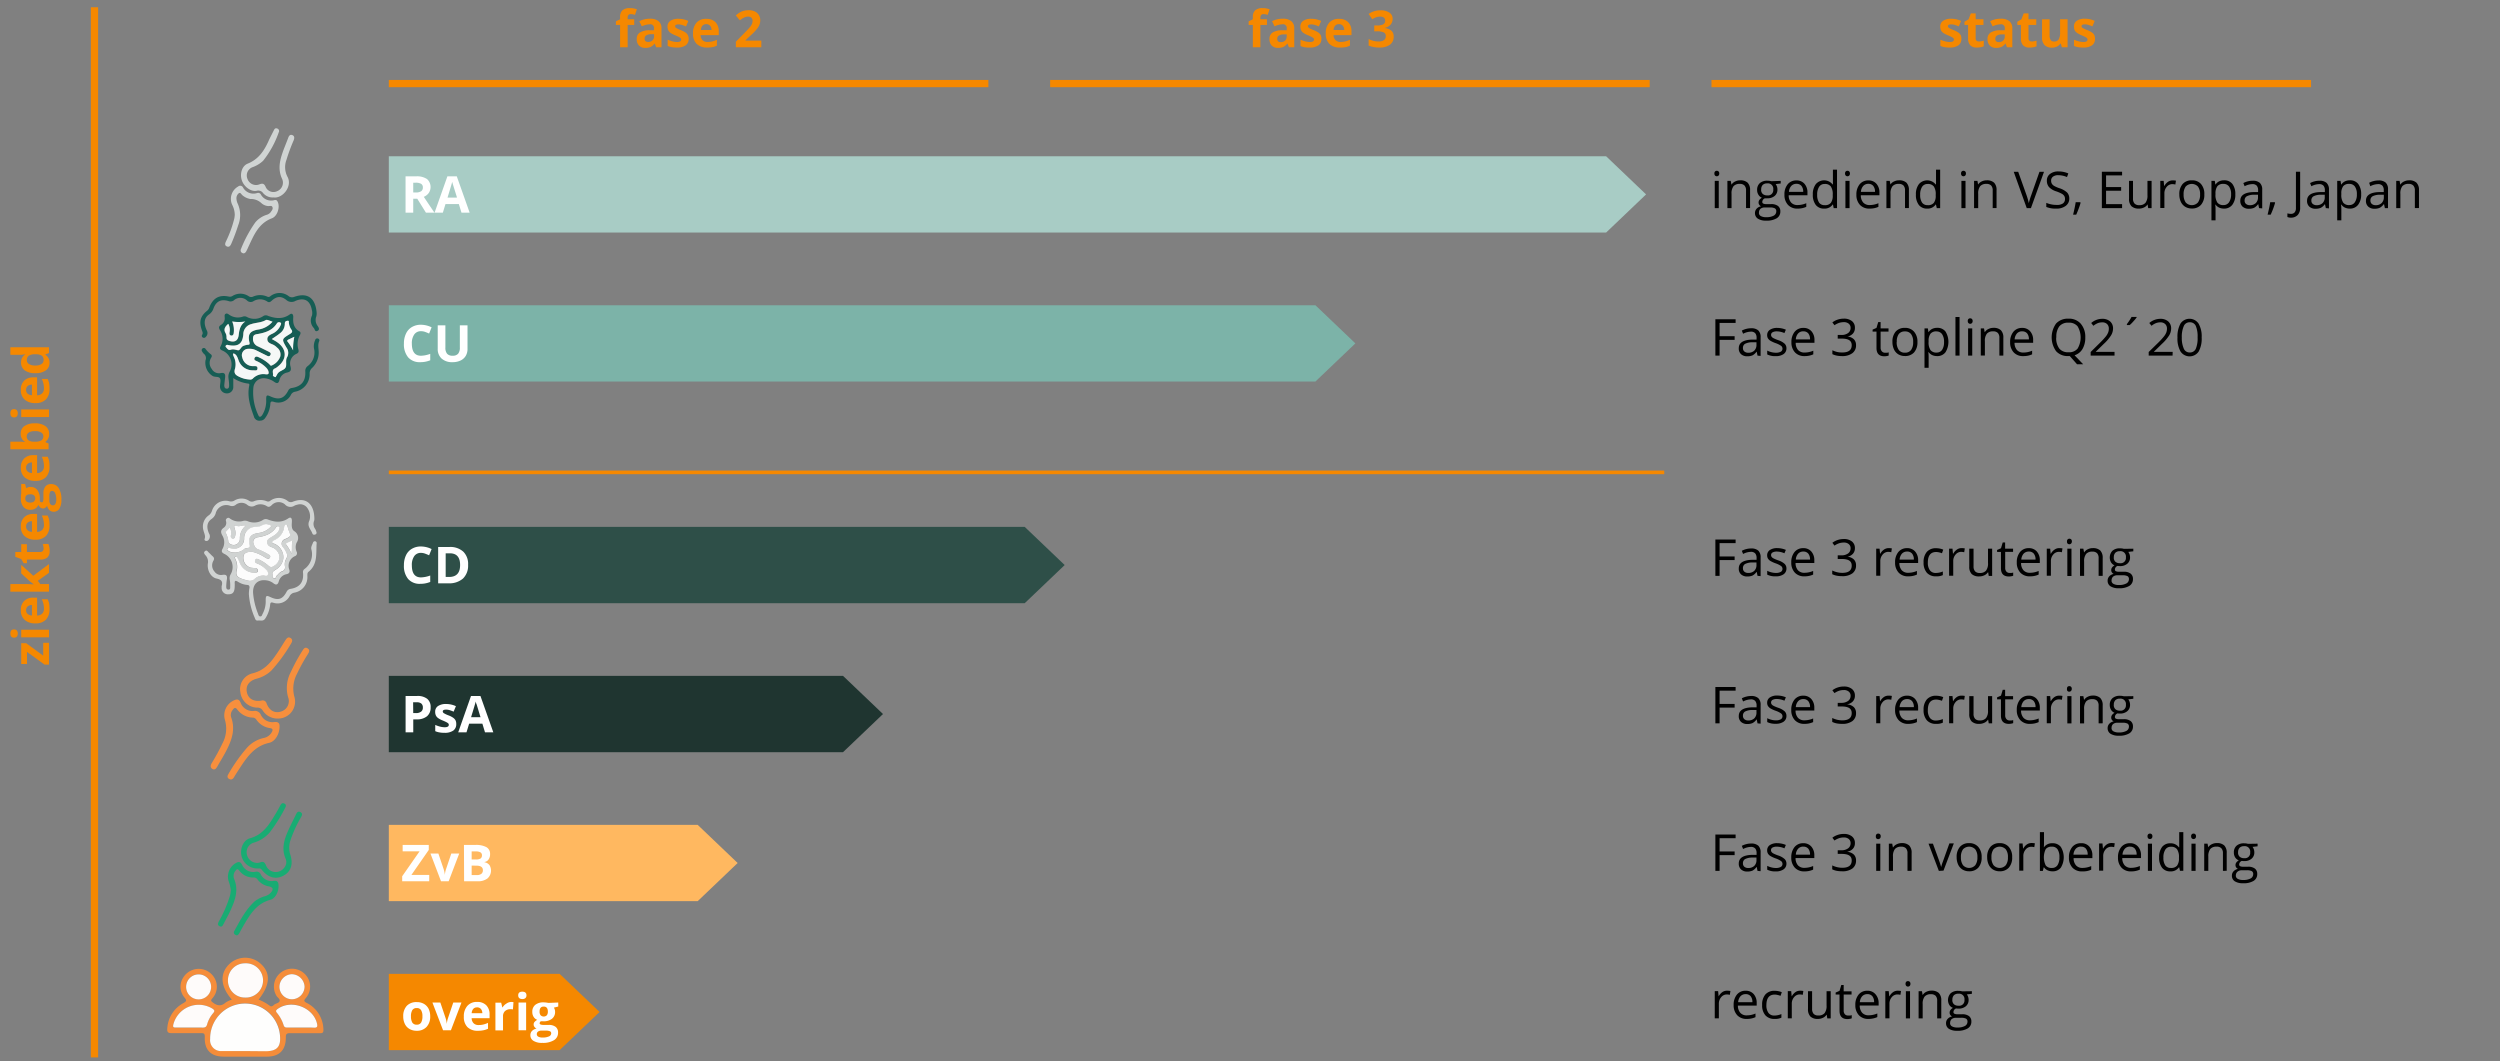 <svg xmlns="http://www.w3.org/2000/svg" viewBox="0 0 688 292"><rect x="0" y="0" width="688" height="292" fill="#808080" stroke="none"/><defs><style>.cls-20{fill:#f58800}.cls-7{fill:none;stroke:#f58800;stroke-miterlimit:10;stroke-width:2px}.cls-9{fill:#d0d4d3}.cls-10{fill:#165d54}.cls-11{fill:#f5f8f7}.cls-14{fill:#fefbfa}.cls-15{fill:#18ac73}.cls-18{fill:#d0d3d2}.cls-19{fill:#fcfcfc}.cls-21{fill:#fff}</style></defs><g id="grafiken"><path fill-rule="evenodd" fill="#a8ccc5" d="M107 64V43h335l11 10.5L442 64H107z"/><path fill="#7cb3a8" fill-rule="evenodd" d="M107 105V84h255l11 10.5-11 10.5H107z"/><path fill="#2e4f48" fill-rule="evenodd" d="M107 166v-21h175l11 10.5-11 10.5H107z"/><path fill="#1f3530" fill-rule="evenodd" d="M107 207v-21h125l11 10.5-11 10.5H107z"/><path fill="#ffb860" fill-rule="evenodd" d="M107 248v-21h85l11 10.5-11 10.5h-85z"/><path fill="#f58800" fill-rule="evenodd" d="M107 289v-21h47l11 10.5-11 10.5h-47z"/><path class="cls-7" d="M26 2v289M107 23h165"/><path fill="none" stroke="#f58800" stroke-miterlimit="10" d="M107 130h351"/><path class="cls-7" d="M289 23h165M471 23h165"/><path class="cls-9" d="M75.29 54.33a3.43 3.43 0 01-2.89-1.2 1.61 1.61 0 00-1.76-.63c-1.6.33-3.5-1.12-4.09-2.88s0-3.95 1.62-4.59c2.92-1.17 4.48-3.46 5.7-6.15.44-1 .95-1.93 1.43-2.9.2-.38.35-.84 1-.61a.72.72 0 01.4 1.07 26.59 26.59 0 01-4.29 7.81A8.39 8.39 0 0169.53 46a2.43 2.43 0 00-1.42 3.25 2.5 2.5 0 003.37 1.45c.83-.3 1.22-.13 1.59.65a2.34 2.34 0 003.23 1.25 2.52 2.52 0 001.35-3.34c-1.12-2.33-.77-4.63 0-6.93.48-1.47 1.11-2.88 1.64-4.33.21-.57.49-1.07 1.14-.83s.64.86.36 1.51a48.7 48.7 0 00-1.94 5.26 5.76 5.76 0 00.26 4.71c1.45 2.59-1.33 6.05-3.82 5.68z"/><path class="cls-9" d="M64.61 59.13a6.26 6.26 0 00-.69-2.73 3.89 3.89 0 011.6-5.06.87.87 0 011.37.27 3.25 3.25 0 003.91 1.5.84.84 0 011 .44 3.23 3.23 0 003.72 1.52c.6-.16.83.23 1 .72.51 1.35-.2 3.72-1.68 4.28-3.84 1.45-5.08 4.93-6.6 8.12a9.68 9.68 0 01-.53 1.07c-.23.36-.59.6-1 .37a.78.78 0 01-.4-1.09 35.25 35.25 0 013.93-7.31 6.71 6.71 0 013.1-2.1 2.12 2.12 0 001.16-.75c.26-.42.7-.81.48-1.37s-.76-.26-1.16-.3a3.13 3.13 0 01-1.94-.86 4.27 4.27 0 00-3-1.09 4.45 4.45 0 01-2.14-1c-.32-.22-.55-.9-1-.59a1.74 1.74 0 00-.67 1.52 3.7 3.7 0 00.3 1.25 7.61 7.61 0 01.2 6 53.39 53.39 0 01-1.93 5.16c-.24.53-.55 1-1.21.72s-.49-.85-.24-1.4A30.67 30.67 0 0064.51 60c.06-.37.08-.69.1-.87z"/><path class="cls-10" d="M64.2 104.05v2.44a1.72 1.72 0 01-1.65 1.77 1.88 1.88 0 01-2-1.72c-.06-.8.32-1.77 0-2.39s-1.41-.28-2.09-.71a4.28 4.28 0 01-1.89-4.34 1.51 1.51 0 00-.48-1.75 2.28 2.28 0 01-.46-.63.58.58 0 01.17-.87.56.56 0 01.79.2A6.5 6.5 0 0058 97.48c.41.32.33.66.06 1.06a2.65 2.65 0 00.22 3 2.26 2.26 0 002.48 1.13c1-.19 1.3.25 1.2 1.15-.08.74-.18 1.47-.24 2.21 0 .5.15.93.71.94s.64-.51.62-1c0-.63-.09-1.26-.17-1.89a2.84 2.84 0 01.34-1.82 4.14 4.14 0 00-2-5.78c-.61-.26-.86-.54-.51-1.17a4.26 4.26 0 00-.18-4.46c-.36-.63-.4-1 .3-1.45a2.08 2.08 0 001-2.12c0-.34-.11-.67.25-.9s.63 0 .91.17a4.12 4.12 0 003.91.56 1.34 1.34 0 011.07.13 4.33 4.33 0 004.46-.24 1.27 1.27 0 011.34-.07c2 .71 4 1 5.94-.38.61-.45 1-.12 1 .71-.13 1.61.11 3 1.68 3.93.46.27.34.68.12 1.08a5.17 5.17 0 00-.4 3.89c.15.54.09.92-.47 1.19a2.91 2.91 0 00-1.66 3.61c.21.92 0 1.36-1 1.57a2.71 2.71 0 00-2.09 2.11c-.22.83-.61 1-1.36.49a5.28 5.28 0 00-2.45-1 2.85 2.85 0 00-3.36 2.64 14.47 14.47 0 001.36 7.47c.28.7.73.5 1.07 0a7.31 7.31 0 001.1-4.25c0-1.27.14-1.38 1.29-.85 2.23 1 3.65.55 4.77-1.63a1.22 1.22 0 011-.73c2.64-.43 3.84-1.88 3.71-4.53a1.63 1.63 0 01.66-1.51 4.66 4.66 0 001.72-4.88 4.14 4.14 0 01.33-2.25.57.57 0 01.77-.44.52.52 0 01.34.72c-.46 1.06-.11 2.13-.13 3.19a5.84 5.84 0 01-1.82 4.18 2 2 0 00-.68 1.54 4.88 4.88 0 01-4 5 1.56 1.56 0 00-1.1.77 3.89 3.89 0 01-4.81 2c-.7-.17-.87-.06-.91.68A7.28 7.28 0 0173 115a1.61 1.61 0 01-1.36.76 1.54 1.54 0 01-1.79-1.22c-1-2.74-1.89-5.49-1.25-8.46.1-.48-.17-.52-.45-.54a9.3 9.3 0 01-3.95-1.49zm0-6.8c-.25.38 0 .63.13.87a4.71 4.71 0 01.36 3.27c-.5 1.5.38 1.9 1.37 2.37a7.2 7.2 0 002.58.64 1 1 0 00.93-.25 4 4 0 013.61-1.15c1 .13.86-.44.68-1a2.87 2.87 0 00-.64-.9 8.22 8.22 0 00-2.67-1.78c-.38-.18-.63-.43-.42-.86s.58-.37 1-.2a11 11 0 013 1.93c.21.2.35.57.72.37a4.25 4.25 0 002.31-2.43 2.36 2.36 0 00-.87-2.48 3.83 3.83 0 00-1.38-.93c-.65-.25-1.26-.56-1.3-1.35s.57-1.12 1.18-1.45a4.52 4.52 0 002.43-2.34c.1-.27.28-.64 0-.8a.7.7 0 00-1 .23c-1.16 1.81-3 2.48-5 2.86-.68.13-1.53.15-1.53 1.12a2.14 2.14 0 001.16 2.31c1 .45 2 1 3 1.46.4.2.89.41.59 1s-.76.26-1.16.07l-2.79-1.39a3.86 3.86 0 00-2.1-.44 1.75 1.75 0 00-1.71 2.39 3 3 0 003.1 2.36c.49 0 1.1-.06 1.08.63s-.69.52-1.13.52a4.1 4.1 0 01-4.1-2.83c-.29-.71-.48-1.54-1.38-1.82zM75 88.52c-.72-.18-1.5-.66-1.9-.44-1.28.73-2.73.66-4 1.11A2.88 2.88 0 0066.93 92c-.21 2.69-1.44 3.51-4.12 3a1.36 1.36 0 00-.32-.08c-.39 0-.56.42-.37.62.36.38.77.95 1.37.73s1.34.07 2 .15.82-1 1.55-1.24a4.2 4.2 0 011.07-.27c.59 0 .61-.19.49-.72-.5-2.17.15-3.07 2.36-3.47a6.27 6.27 0 004.04-2.2zm-.22 4.78c.53.31 1.06.57 1.54.91 2.6 1.82 2.68 4.6.19 6.58a3.45 3.45 0 01-.82.57c-1.06.42-.43 1.34-.61 2 0 .07.32.26.51.36s.33-.16.44-.32.21-.39.33-.57c.55-.86 1.83-1 2.21-1.72s-.11-1.92.4-2.79a2.45 2.45 0 00-.17-2.71c-1.32-2.3-1.33-2.3.88-3.66.56-.34 1-.65.41-1.36a4.15 4.15 0 01-.58-1.59c-.07-.26.17-.78-.43-.68-.4.07-.73.22-.7.79A3.24 3.24 0 0177 91.74c-.66.56-1.42 1.02-2.19 1.56zm-12-4.18c-.86.74-1.4 1.49-.71 2.62a2.43 2.43 0 01.24 1.18c0 .55.28.76.76.92 1.51.49 2.4 0 2.58-1.59s.45-2.83 1.84-3.76a10.74 10.74 0 01-3.62 0 6.22 6.22 0 01.42 3.19c0 .39-.22.75-.7.69s-.52-.43-.46-.84a3.49 3.49 0 00-.31-2.41zm17.85 7.31a16.08 16.08 0 01.37-3.75l-1.55.75c-.32.15-.51.34-.21.66a15.76 15.76 0 011.43 2.34z"/><path class="cls-10" d="M87.15 86.17a3.6 3.6 0 01-.09.88 2.72 2.72 0 00.39 2.7c.28.4.61 1-.1 1.32s-.68-.46-1-.81a3 3 0 01-.52-3.35 2.87 2.87 0 000-1.54c-.45-2.63-2-3.59-4.49-2.58a2.17 2.17 0 01-2.57-.26c-1.42-1.14-2.66-1-4 .23-.4.36-.73.57-1.25.2a3.52 3.52 0 00-3.71-.11 1.44 1.44 0 01-1.88-.2 2.68 2.68 0 00-3.5-.06 1.5 1.5 0 01-1.53.27c-2-.63-3.39 0-4.14 2a3.2 3.2 0 01-1.28 1.71c-1.31.93-1.48 2.43-.58 4.34a1.45 1.45 0 01-.26 1.8.61.61 0 01-.8.19.51.51 0 01-.21-.76c.34-.52 0-.93-.11-1.37-.79-2.29-.37-3.81 1.53-5.3a1.93 1.93 0 00.58-.91c1-2.55 2.7-3.5 5.35-2.94a1.34 1.34 0 001-.17 4.08 4.08 0 014.44.06 1.22 1.22 0 001.22.12 4.74 4.74 0 013.9 0 .74.74 0 00.89-.14 4.07 4.07 0 015 0 1.51 1.51 0 001.51.22c4.11-1.45 5.96.78 6.21 4.46z"/><path class="cls-11" d="M64.25 97.25c.9.28 1.09 1.11 1.38 1.83a4.1 4.1 0 004.1 2.83c.44 0 1.11.24 1.13-.52s-.59-.61-1.08-.63a3 3 0 01-3.1-2.36 1.75 1.75 0 011.71-2.4 3.86 3.86 0 012.06.38l2.79 1.39c.4.19.86.5 1.16-.07s-.19-.78-.59-1c-1-.49-2-1-3-1.46A2.14 2.14 0 0169.64 93c0-1 .85-1 1.53-1.12 2-.38 3.8-1 5-2.86a.7.7 0 011-.23c.32.16.14.53 0 .8a4.52 4.52 0 01-2.43 2.34c-.61.33-1.21.66-1.18 1.45s.65 1.1 1.3 1.35a3.83 3.83 0 011.38.93 2.36 2.36 0 01.87 2.48 4.25 4.25 0 01-2.31 2.43c-.37.2-.51-.17-.72-.37a11 11 0 00-3-1.93c-.37-.17-.74-.25-1 .2s0 .68.42.86a8.22 8.22 0 012.67 1.78 2.87 2.87 0 01.64.9c.18.55.29 1.12-.68 1a4 4 0 00-3.56 1.19 1 1 0 01-.93.25 7.2 7.2 0 01-2.58-.64c-1-.47-1.87-.87-1.37-2.37a4.71 4.71 0 00-.36-3.27c-.06-.29-.33-.54-.08-.92z"/><path class="cls-11" d="M75 88.52a6.27 6.27 0 01-4 2.17c-2.21.4-2.86 1.3-2.36 3.47.12.53.1.72-.49.72a4.2 4.2 0 00-1.07.27c-.73.19-1 1.31-1.55 1.24s-1.25-.42-2-.15-1-.35-1.37-.73c-.19-.2 0-.57.37-.62a1.36 1.36 0 01.32.08c2.68.49 3.91-.33 4.12-3a2.88 2.88 0 012.16-2.76c1.31-.45 2.76-.38 4-1.11.4-.24 1.18.24 1.87.42zM74.81 93.3c.77-.54 1.53-1 2.21-1.56a3.24 3.24 0 001.36-2.68c0-.57.3-.72.7-.79.6-.1.36.42.43.68a4.15 4.15 0 00.61 1.66c.59.71.15 1-.41 1.36-2.21 1.36-2.2 1.36-.88 3.66a2.45 2.45 0 01.17 2.71c-.51.87 0 2-.4 2.79s-1.66.86-2.21 1.72c-.12.18-.2.39-.33.57s-.11.5-.44.32-.53-.29-.51-.36c.18-.68-.45-1.6.61-2a3.45 3.45 0 00.82-.57c2.49-2 2.41-4.76-.19-6.58-.48-.36-1.01-.62-1.54-.93z"/><path class="cls-11" d="M62.82 89.12a3.49 3.49 0 01.35 2.38c-.06.41 0 .77.46.84s.65-.3.7-.69a6.22 6.22 0 00-.42-3.19 10.74 10.74 0 003.62 0c-1.39.93-1.67 2.28-1.84 3.76s-1.07 2.08-2.58 1.59c-.48-.16-.76-.37-.76-.92a2.43 2.43 0 00-.24-1.18c-.69-1.1-.11-1.85.71-2.59zM80.67 96.43a15.76 15.76 0 00-1.48-2.34c-.3-.32-.11-.51.21-.66l1.6-.75a16.08 16.08 0 00-.33 3.75z"/><path d="M63.81 275.08c-3.14-3.51-3.39-7.11-.76-9.71a6.34 6.34 0 018.66-.18c2.85 2.55 2.68 5.86-.55 9.9a12.7 12.7 0 013 1.64c.61.52 1 0 1.35-.29s1.36-.42 1.45-1-.59-.9-.87-1.38a4.9 4.9 0 011.26-6.46 5 5 0 016.59.5 4.83 4.83 0 01.22 6.57c-.6.69-.55.9.26 1.34a8.34 8.34 0 014.58 7.32c.05.79-.19 1.06-1 1h-8.2c-.93 0-1.16.26-1.14 1.18 0 3.49-1.77 5.27-5.25 5.28H61.63c-3.61 0-5.44-1.87-5.27-5.47 0-.77-.16-1-.92-1h-8.2c-1.1 0-1.29-.37-1.2-1.35a8.44 8.44 0 014.42-6.91c.85-.49 1-.72.32-1.53a4.6 4.6 0 01-.49-5.28 5 5 0 018.92.25 4.73 4.73 0 01-.79 5.26c-.47.56-.4.71.18 1.15 1.24.93 2.3 1.06 3.49 0a7.66 7.66 0 011.72-.83zm3.64 14.17h5.63c3.16 0 4.27-1.22 4-4.36a9.63 9.63 0 00-19.22 1 3 3 0 003.26 3.31c2.09.07 4.21.04 6.33.05zm-4.72-19.39a4.67 4.67 0 004.78 4.67 4.72 4.72 0 10-.1-9.43 4.67 4.67 0 00-4.68 4.76zm20 12.92h3.78c.76 0 .9-.28.76-1-1-4.56-7.08-6.9-10.87-4.15-.45.33-.59.58-.19 1.06a10 10 0 011.85 3.42c.17.54.5.64 1 .63 1.22.02 2.45.04 3.67.04zm-30.64 0h3.55c.69 0 1.12-.1 1.34-.88a7.87 7.87 0 011.69-3.09c.47-.55.4-.83-.19-1.22A7.22 7.22 0 0047.69 282c-.13.62 0 .81.61.8 1.27-.04 2.53-.02 3.79-.02zm6-11.15a3.44 3.44 0 10-3.47 3.37 3.48 3.48 0 003.48-3.37zM80.38 275a3.53 3.53 0 003.44-3.44 3.6 3.6 0 00-3.57-3.46 3.54 3.54 0 00-3.35 3.53 3.46 3.46 0 003.48 3.37z" fill="#f58d3a"/><path d="M67.45 289.25h-6.36a3 3 0 01-3.26-3.31 9.63 9.63 0 0119.22-1c.3 3.14-.81 4.35-4 4.36z" fill="#fefefd"/><path class="cls-14" d="M62.73 269.86a4.67 4.67 0 014.68-4.76 4.72 4.72 0 11.1 9.43 4.67 4.67 0 01-4.78-4.67zM82.73 282.78h-3.67c-.5 0-.83-.09-1-.63a10 10 0 00-1.85-3.42c-.4-.48-.26-.73.19-1.06 3.79-2.75 9.92-.41 10.87 4.15.14.68 0 1-.76 1-1.26-.07-2.51-.04-3.78-.04zM52.09 282.78H48.3c-.62 0-.74-.18-.61-.8a7.22 7.22 0 0110.79-4.39c.59.39.66.67.19 1.22a7.87 7.87 0 00-1.67 3.1c-.22.78-.65.9-1.34.88-1.2-.04-2.38-.01-3.57-.01zM58.1 271.63a3.44 3.44 0 01-6.88-.08 3.44 3.44 0 116.88.08zM80.38 275a3.46 3.46 0 01-3.48-3.37 3.54 3.54 0 013.35-3.53 3.6 3.6 0 013.57 3.46 3.53 3.53 0 01-3.44 3.44z"/><path class="cls-15" d="M70.85 239a4.47 4.47 0 01-4.39-3.42c-.46-2 .46-4.37 2.34-4.89 3.7-1 5.35-3.93 7.11-6.83.44-.72.84-1.47 1.24-2.21.24-.45.54-.79 1.09-.52s.51.69.25 1.16a43.53 43.53 0 01-4.29 6.83 9.25 9.25 0 01-4.43 2.8 2.7 2.7 0 00-1.88 2.85 2.92 2.92 0 002.36 2.65 2.45 2.45 0 001.37-.1c.84-.33 1.22 0 1.56.78a2.88 2.88 0 005 .74 2.4 2.4 0 00.43-2.51c-1.11-2.53-.52-4.92.49-7.27.7-1.62 1.51-3.2 2.29-4.79.25-.51.53-1.18 1.28-.78s.4 1 .11 1.5a34.39 34.39 0 00-2.86 6.3 6.34 6.34 0 000 4c.84 2.62.1 4.67-2 5.74s-4.15.48-5.86-1.65c-.3-.38-.3-.38-1.21-.38z"/><path class="cls-15" d="M63.52 245a11.63 11.63 0 00-.66-2.69 4.31 4.31 0 012-4.77c.76-.46 1.3-.45 1.77.46a3.35 3.35 0 003.72 1.91 1.2 1.2 0 011.4.7 3.35 3.35 0 003.58 1.81c.93-.12 1.26.27 1.32 1.13.11 1.67-.75 3.68-2.26 4.08-4 1.08-5.77 4.35-7.64 7.55-.33.56-.61 1.16-.95 1.72-.23.39-.54.67-1 .38a.73.73 0 01-.31-1.09c1.6-2.9 3.11-5.85 5.6-8.14a8.36 8.36 0 012.88-1.43 3.45 3.45 0 001.47-.87c.92-1 .77-1.57-.54-1.84a4.83 4.83 0 01-3-1.84 1.28 1.28 0 00-1.15-.59 4.66 4.66 0 01-3.9-1.89c-.44-.56-.68-.45-1 0a2.22 2.22 0 00-.46 2.18c1.38 3.17.3 6-1 8.88-.58 1.26-1.27 2.46-1.9 3.69-.23.44-.46.85-1.06.56s-.49-.77-.24-1.26a34.2 34.2 0 003.11-7.19 14.29 14.29 0 00.22-1.45z"/><path d="M76.64 197.74a4.83 4.83 0 01-4.33-2.19 1.6 1.6 0 00-1.43-.81 4.75 4.75 0 01-4.73-4.25 4.47 4.47 0 013.4-5.2c2.87-.7 4.67-2.58 6.23-4.84 1-1.38 1.83-2.81 2.74-4.21.34-.53.73-1.1 1.43-.67s.46 1.07.12 1.59a44.58 44.58 0 01-5.38 7.37 9.22 9.22 0 01-4.13 2.26c-2.08.61-3 2-2.61 3.76s1.88 2.62 4 2.25a1.12 1.12 0 011.44.86c.75 1.91 2.26 2.71 3.94 2.16a3 3 0 001.94-4 9.4 9.4 0 01.76-6.87 48.42 48.42 0 013.2-5.88c.34-.53.69-1.11 1.41-.65s.45 1 .1 1.57a50.92 50.92 0 00-3 5.43 8.67 8.67 0 00-.72 6.35 4.66 4.66 0 01-4.38 5.97z" fill="#f68f3d"/><path d="M76.93 200c0 1.91-1.15 4.06-2.86 4.43-4.1.9-6.16 4-8.2 7.13-.49.76-1 1.52-1.44 2.29-.33.55-.77.86-1.38.51s-.49-.84-.19-1.34a45.38 45.38 0 015.14-7.27 8.82 8.82 0 014.62-2.67 3.19 3.19 0 002.2-1.63c.29-.54.31-.94-.49-1.07a5.45 5.45 0 01-3.81-2.38 1.29 1.29 0 00-1.1-.52 5.52 5.52 0 01-4.09-2.18c-.58-.78-.92-.48-1.33.12a2.15 2.15 0 00-.4 1.95c1.25 3.35.17 6.34-1.34 9.26-.77 1.49-1.66 2.91-2.49 4.37-.31.54-.71 1-1.35.59s-.48-1-.16-1.56a60.52 60.52 0 003-5.53 8.56 8.56 0 00.65-6.36 4.48 4.48 0 012.34-5.33c.91-.48 1.55-.48 2 .64a3.47 3.47 0 003.6 2.21 1.76 1.76 0 011.94 1.06 3.52 3.52 0 003.62 2c1.16-.17 1.59.33 1.52 1.28z" fill="#f78f3d"/><path class="cls-18" d="M64.59 161.23c0 1.7-.47 2.33-1.75 2.32a1.71 1.71 0 01-1.84-1.84 2.06 2.06 0 010-.43c.39-1.3-.11-1.79-1.43-2.07-1.56-.33-2.64-2.31-2.36-4.18a2.58 2.58 0 00-.63-2.18c-.26-.34-.69-.74-.16-1.18s.78.18 1.09.44.59.61.91.89c.48.41.67.72.26 1.4a2.53 2.53 0 00.34 2.88 2.18 2.18 0 002.22.92c1-.14 1.32.16 1.22 1.14a13.45 13.45 0 00-.2 2.1c0 .43.09.81.61.82s.49-.42.48-.77a9.2 9.2 0 00-.11-1.9 2.16 2.16 0 01.23-1.53 4 4 0 00-1.75-5.64c-.67-.34-.87-.67-.47-1.4a3.67 3.67 0 00-.07-3.67c-.47-.85-.49-1.47.34-2.09a1.63 1.63 0 00.67-1.87.62.62 0 01.26-.74.57.57 0 01.77 0 4.18 4.18 0 003.82.67 2.22 2.22 0 011.24.16 4.51 4.51 0 004.07-.38 1.45 1.45 0 011.42-.11c1.9.71 3.75.91 5.56-.33.64-.44 1-.16 1 .69s-.28 2.13.61 2.8a2.2 2.2 0 01.69 3.19 3.1 3.1 0 000 2.48.87.87 0 01-.44 1.23 2.89 2.89 0 00-1.57 3.73c.17.59.06 1.05-.74 1.23a2.74 2.74 0 00-2.16 2c-.26.91-.72 1.11-1.52.47a3.9 3.9 0 00-2-.78c-2.36-.29-3.77 1.22-3.53 3.71a19.55 19.55 0 001.33 5.46c.12.31.17.75.62.77s.48-.4.62-.65a7.26 7.26 0 00.88-3.77c0-1.31.17-1.43 1.3-.9 2.14 1 3.34.63 4.45-1.46a1.43 1.43 0 011.14-.81c2.55-.43 3.65-1.93 3.37-4.57a1 1 0 01.43-.9 5 5 0 001.88-5.38c-.18-.68.25-1.3.47-1.93a.53.53 0 01.61-.31.49.49 0 01.37.58c-.2 2.75.36 5.73-2.22 7.81-.39.31-.32.75-.33 1.17A4.32 4.32 0 0181 163.1a1.82 1.82 0 00-1.25.87 3.75 3.75 0 01-4.59 1.89c-.65-.18-.76 0-.82.61a8.46 8.46 0 01-1.34 3.75c-.56.85-1.32.46-2 .55s-.75-.42-.93-.84a19.63 19.63 0 01-1.58-6.44 9 9 0 01.18-1.78c0-.48-.13-.7-.64-.74a5.39 5.39 0 01-2.5-.84c-.82-.53-1-.3-.93.57a4.73 4.73 0 01-.01.53zm4.78-9.39c-1.52 0-2.26.45-2.43 1.22a2.81 2.81 0 001.93 3.14 10.27 10.27 0 001.36.14.72.72 0 01.7.69c0 .47-.37.52-.74.55a4.26 4.26 0 01-4.28-2.71 10.85 10.85 0 00-.62-1.34c-.11-.19-.31-.48-.59-.28s0 .39 0 .58a4.69 4.69 0 01.41 3.1c-.38 1.27.11 1.85 1.18 2.28a12.79 12.79 0 001.92.56 1.81 1.81 0 001.81-.46 3.44 3.44 0 012.54-.89c.38 0 .92.26 1.12-.3a1.3 1.3 0 00-.4-1.26 6.85 6.85 0 00-2.65-1.86c-.45-.18-.61-.49-.42-.91s.55-.35.9-.18a10.69 10.69 0 012.76 1.78 1 1 0 001.39.09 2.92 2.92 0 001.63-2.67 3.19 3.19 0 00-2.25-2.58c-.57-.25-1.08-.48-1.13-1.24s.37-1 .93-1.36c1-.58 2-1.09 2.4-2.29.09-.27.21-.59-.09-.76a.57.57 0 00-.82.24 5.55 5.55 0 01-2.51 2.06 10.43 10.43 0 01-2.45.65c-1 .17-1.46.81-1.22 1.62s.42 1.44 1.35 1.73a18.11 18.11 0 012.76 1.36c.31.17.64.44.45.84s-.62.41-1 .22c-.22-.1-.42-.26-.64-.37a10.56 10.56 0 00-3.3-1.39zM75 158c0 .53-.13 1 .43 1.22s.42-.43.65-.64c.5-.44.87-1.05 1.53-1.28a1.12 1.12 0 00.81-1.38 3.06 3.06 0 01.35-2.06 1.66 1.66 0 00.1-1.6 5.59 5.59 0 00-1-1.63 1.35 1.35 0 01.61-2.21c1.54-.68 1.59-.81 1-2.33-.14-.32-.18-.68-.31-1s0-.63-.46-.59-.47.26-.5.58a4.63 4.63 0 01-2.74 3.63c-.25.14-.57.27-.56.58s.42.3.65.43a4.11 4.11 0 012.44 3.83 4.24 4.24 0 01-2.18 3.21c-.46.34-.99.6-.82 1.24zm-.24-13.25c-.89-.43-1.64-.74-2.55-.15a3.6 3.6 0 01-1.83.49 3.07 3.07 0 00-3.23 3.16A2.74 2.74 0 0164 151c-.31 0-.62-.13-.93-.18a.44.44 0 00-.47.18c-.11.17-.12.36 0 .47a2.36 2.36 0 001.41.56 4 4 0 003.26-1 .84.84 0 01.59-.19c.74 0 .94-.15.77-1-.39-2 .29-2.76 2.3-3.11a5.67 5.67 0 003.83-2.03zm-11.48.42l-.88.95c-.16.18-.42.36-.23.63a6.63 6.63 0 01.71 2.42.81.81 0 00.53.59 1.7 1.7 0 002.59-1.62 4.5 4.5 0 011.65-3.48c-.92-.23-1.68.36-2.43.1-1-.33-.81.19-.64.75a3.52 3.52 0 01.12 2c-.09.35-.14.84-.72.71s-.52-.54-.44-.93a3.81 3.81 0 00-.26-2.17zm17.27 3.54l-1.5.67c-.24.11-.5.31-.27.56a11.18 11.18 0 011.43 2.49c.28-1.43-.06-2.52.34-3.77z"/><path class="cls-18" d="M86.51 142.54a2.46 2.46 0 01-.05.74 2.32 2.32 0 00.29 2.3 3 3 0 01.31.79.5.5 0 01-.27.71c-.33.14-.7.1-.82-.25-.4-1.16-1.58-2-.82-3.59a3.8 3.8 0 00-.41-3.18 2.44 2.44 0 00-2.91-1.17 2.7 2.7 0 00-.8.27 2 2 0 01-2.63-.36 2.66 2.66 0 00-3.66.25c-.41.36-.76.61-1.3.25a3.26 3.26 0 00-3.24-.16 1.84 1.84 0 01-2.12-.18 2.54 2.54 0 00-3.25 0 1.6 1.6 0 01-1.49.23 3 3 0 00-4 2.14 2.84 2.84 0 01-1.1 1.48c-1.26.87-1.5 2.21-.72 4a1.49 1.49 0 01-.18 1.84.7.7 0 01-.78.18.39.39 0 01-.25-.52c.33-.85-.16-1.58-.32-2.35a3.75 3.75 0 011.53-4.19 2.52 2.52 0 00.82-1.2 3.9 3.9 0 014.9-2.59 1.78 1.78 0 001.32-.26 3.78 3.78 0 014 .1 1.37 1.37 0 001.27.14 4.69 4.69 0 013.62 0 .91.91 0 001-.21 4 4 0 014.68.08 1.33 1.33 0 001.35.29c3.61-1.5 5.92.44 6.03 4.42z"/><path class="cls-19" d="M69.37 151.84a10.56 10.56 0 013.3 1.41c.22.11.42.27.64.37.38.19.79.24 1-.22s-.14-.67-.45-.84a18.11 18.11 0 00-2.76-1.36c-.93-.29-1.13-1-1.35-1.73S70 148 71 147.85a10.43 10.43 0 002.45-.65 5.55 5.55 0 002.51-2.06.57.57 0 01.82-.24c.3.17.18.49.09.76-.39 1.2-1.45 1.71-2.4 2.29-.56.34-1 .62-.93 1.36s.56 1 1.13 1.24a3.19 3.19 0 012.25 2.58 2.92 2.92 0 01-1.63 2.67 1 1 0 01-1.39-.09 10.69 10.69 0 00-2.76-1.78c-.35-.17-.7-.26-.9.18s0 .73.42.91a6.85 6.85 0 012.69 1.84 1.3 1.3 0 01.4 1.26c-.2.56-.74.33-1.12.3a3.44 3.44 0 00-2.54.89 1.81 1.81 0 01-1.81.46 12.79 12.79 0 01-1.92-.56c-1.07-.43-1.56-1-1.18-2.28a4.69 4.69 0 00-.41-3.1c-.08-.19-.24-.43 0-.58s.48.09.59.28a10.85 10.85 0 01.62 1.34 4.26 4.26 0 004.28 2.71c.37 0 .75-.08.74-.55a.72.72 0 00-.7-.69 10.27 10.27 0 01-1.36-.14 2.81 2.81 0 01-1.93-3.14c.1-.77.84-1.23 2.36-1.22z"/><path class="cls-19" d="M75 158c-.17-.59.36-.85.82-1.19a4.24 4.24 0 002.18-3.26 4.11 4.11 0 00-2.45-3.89c-.23-.13-.65-.07-.65-.43s.31-.44.56-.58A4.63 4.63 0 0078.2 145c0-.32.17-.56.5-.58s.37.36.46.59.17.69.31 1c.63 1.52.58 1.65-1 2.33a1.35 1.35 0 00-.61 2.21 5.59 5.59 0 011 1.63 1.66 1.66 0 01-.1 1.6 3.06 3.06 0 00-.35 2.06 1.12 1.12 0 01-.81 1.38c-.66.23-1 .84-1.53 1.28-.23.21-.07.84-.65.64s-.37-.66-.42-1.14zM74.76 144.7a5.67 5.67 0 01-3.77 2c-2 .35-2.69 1.13-2.3 3.11.17.82 0 1-.77 1a.84.84 0 00-.59.19 4 4 0 01-3.26 1 2.36 2.36 0 01-1.41-.56c-.17-.11-.16-.3 0-.47a.44.44 0 01.47-.18c.31.05.62.16.93.18a2.74 2.74 0 003.14-2.79 3.07 3.07 0 013.18-3.18 3.6 3.6 0 001.83-.49c.91-.51 1.66-.24 2.55.19z"/><path class="cls-19" d="M63.28 145.12a3.81 3.81 0 01.28 2.15c-.08.39-.08.81.44.93s.63-.36.72-.71a3.52 3.52 0 00-.12-2c-.17-.56-.35-1.08.64-.75.75.26 1.51-.33 2.43-.1a4.5 4.5 0 00-1.67 3.5 1.7 1.7 0 01-2.61 1.57.81.81 0 01-.53-.59 6.63 6.63 0 00-.71-2.42c-.19-.27.07-.45.23-.63zM80.55 148.66c-.4 1.25-.06 2.38-.34 3.72a11.18 11.18 0 00-1.43-2.49c-.23-.25 0-.45.27-.56z"/></g><g id="NL"><path class="cls-20" d="M174.54 6.87h-1.81V13h-2.08V6.87h-1.15v-1l1.15-.56v-.57a2.48 2.48 0 01.64-1.9 3 3 0 012.06-.6 5.23 5.23 0 011.92.32l-.53 1.53a4 4 0 00-1.17-.2.77.77 0 00-.64.26 1.12 1.12 0 00-.2.68v.48h1.81zM180.59 13l-.41-1h-.05a3.09 3.09 0 01-1.08.92 3.58 3.58 0 01-1.46.25 2.34 2.34 0 01-1.73-.62 2.44 2.44 0 01-.63-1.8 2 2 0 01.85-1.79 4.88 4.88 0 012.57-.64h1.32v-.47a1 1 0 00-1.19-1.16 5.4 5.4 0 00-2.15.56l-.69-1.41a6.2 6.2 0 012.92-.69 3.61 3.61 0 012.36.67 2.44 2.44 0 01.82 2V13zM180 9.41h-.8a2.63 2.63 0 00-1.36.33 1 1 0 00-.44.92c0 .59.33.88 1 .88a1.6 1.6 0 001.16-.42A1.43 1.43 0 00180 10zM189.52 10.68a2.11 2.11 0 01-.81 1.79 4.06 4.06 0 01-2.45.61 7.31 7.31 0 01-1.42-.11 4.85 4.85 0 01-1.1-.33v-1.72a8 8 0 001.31.46 5.37 5.37 0 001.28.18c.76 0 1.13-.22 1.13-.66a.57.57 0 00-.15-.4 2.2 2.2 0 00-.52-.34 10.7 10.7 0 00-1-.46 6.5 6.5 0 01-1.3-.68 2 2 0 01-.6-.72 2.53 2.53 0 01-.19-1 1.83 1.83 0 01.79-1.57 3.88 3.88 0 012.24-.56 6.38 6.38 0 012.69.6l-.63 1.51c-.38-.17-.74-.3-1.07-.41a3.55 3.55 0 00-1-.15c-.62 0-.92.16-.92.5a.58.58 0 00.29.48 8.12 8.12 0 001.31.61 6.14 6.14 0 011.31.68 2 2 0 01.61.72 2.12 2.12 0 01.2.97zM194.61 13.08a4 4 0 01-2.89-1 3.87 3.87 0 01-1-2.89 4.24 4.24 0 011-3 3.43 3.43 0 012.66-1 3.38 3.38 0 012.52.92 3.51 3.51 0 01.9 2.55v1h-5a2 2 0 00.52 1.38 1.83 1.83 0 001.38.5 6.12 6.12 0 001.31-.14 6.61 6.61 0 001.28-.46v1.61a4.51 4.51 0 01-1.17.41 7.25 7.25 0 01-1.51.12zm-.3-6.43a1.34 1.34 0 00-1 .42 2 2 0 00-.43 1.19h2.93a1.72 1.72 0 00-.4-1.19 1.37 1.37 0 00-1.1-.42zM209.51 13h-7v-1.52L205 8.94c.75-.76 1.23-1.29 1.46-1.58a3.34 3.34 0 00.49-.82 2.08 2.08 0 00.15-.78 1.12 1.12 0 00-.33-.89 1.28 1.28 0 00-.89-.3 2.5 2.5 0 00-1.12.27 5.83 5.83 0 00-1.15.76l-1.11-1.36a7.34 7.34 0 011.22-.89 4.47 4.47 0 011.06-.4 5.58 5.58 0 011.28-.14 3.79 3.79 0 011.66.34 2.61 2.61 0 011.11 1 2.5 2.5 0 01.4 1.41 3.44 3.44 0 01-.23 1.25 4.77 4.77 0 01-.76 1.24 16 16 0 01-1.79 1.81l-1.28 1.21v.1h4.35zM13.48 176.9v6h-1.23l-4.82-3.5v3.33H5.84V177h1.35l4.7 3.44v-3.54zM3.86 175.48c-.67 0-1-.38-1-1.13s.34-1.14 1-1.14a1 1 0 01.76.29 1.19 1.19 0 01.27.85c0 .75-.34 1.13-1.03 1.13zm9.62-2.17v2.08H5.84v-2.08zM13.62 167.66a4 4 0 01-1 2.89 3.86 3.86 0 01-2.88 1 4.2 4.2 0 01-3-1 3.39 3.39 0 01-1-2.65 3.34 3.34 0 01.92-2.52 3.49 3.49 0 012.55-.91h1v4.93a2 2 0 001.39-.52 1.87 1.87 0 00.5-1.38 5.53 5.53 0 00-.15-1.31 6 6 0 00-.45-1.28h1.61a5 5 0 01.41 1.16 8.2 8.2 0 01.1 1.59zm-6.44.3a1.34 1.34 0 00.42 1 2 2 0 001.19.43v-2.89a1.74 1.74 0 00-1.19.4 1.37 1.37 0 00-.42 1.1zM9.33 160.85l-1.17-.91-2.32-2.14v-2.35l3.32 3 4.32-3.22v2.41l-3.09 2.2.71.89h2.38v2.09H2.85v-2.09h4.74l1.74.11zM12 151a4.46 4.46 0 00-.24-1.31h1.55a4.69 4.69 0 01.35 1.91 2.35 2.35 0 01-.63 1.82 2.77 2.77 0 01-1.9.57H7.41v1h-.89l-.69-1.15-1.62-.6v-1.33h1.63v-2.14h1.57v2.14h3.68a.85.85 0 00.66-.25A1 1 0 0012 151zM13.62 144.63a4 4 0 01-1 2.89 3.86 3.86 0 01-2.88 1 4.2 4.2 0 01-3-1 3.39 3.39 0 01-1-2.65 3.34 3.34 0 01.92-2.52 3.49 3.49 0 012.55-.91h1v4.93a2 2 0 001.39-.52 1.87 1.87 0 00.5-1.38 5.53 5.53 0 00-.15-1.31 6 6 0 00-.45-1.28h1.61a5 5 0 01.41 1.16 8.2 8.2 0 01.1 1.59zm-6.44.3a1.31 1.31 0 00.42 1 1.92 1.92 0 001.19.44v-2.93a1.74 1.74 0 00-1.19.4 1.37 1.37 0 00-.42 1.09zM5.84 133.17H6.9l.31 1.19a2.14 2.14 0 011.15-.36 2.31 2.31 0 011.91.85 3.74 3.74 0 01.69 2.39V137.92a.69.69 0 00.54.32c.3 0 .45-.38.45-1.15v-1.3a3 3 0 01.54-1.91 1.93 1.93 0 011.59-.66 2.36 2.36 0 012.08 1.11 5.86 5.86 0 01.74 3.21 4.49 4.49 0 01-.56 2.45 1.77 1.77 0 01-1.56.84 1.63 1.63 0 01-1.16-.43 2.45 2.45 0 01-.66-1.26 1.4 1.4 0 01-.45.56 1.07 1.07 0 01-.66.24 1.09 1.09 0 01-.73-.26 3.09 3.09 0 01-.57-.73 2.09 2.09 0 01-.83 1 2.6 2.6 0 01-1.36.35 2.37 2.37 0 01-1.93-.82 3.47 3.47 0 01-.68-2.32v-.76c0-.29.07-.48.09-.57zm2.5 5.14a1.58 1.58 0 001-.29 1.21 1.21 0 000-1.72 1.64 1.64 0 00-1-.27c-.92 0-1.38.37-1.38 1.13s.46 1.15 1.38 1.15zm6.22.76a.75.75 0 00.68-.42 2.28 2.28 0 00.25-1.15 4.17 4.17 0 00-.31-1.76.94.94 0 00-.84-.64.6.6 0 00-.6.38 3.08 3.08 0 00-.16 1.16v1.08a1.65 1.65 0 00.27 1 .83.83 0 00.71.35zM13.62 128.45a4 4 0 01-1 2.89 3.86 3.86 0 01-2.88 1 4.25 4.25 0 01-3-1 3.41 3.41 0 01-1-2.65 3.34 3.34 0 01.92-2.52 3.44 3.44 0 012.55-.91h1v4.93a2 2 0 001.39-.52 1.87 1.87 0 00.5-1.38 5.53 5.53 0 00-.15-1.31 6.22 6.22 0 00-.45-1.29h1.61a5.24 5.24 0 01.41 1.17 8.12 8.12 0 01.1 1.59zm-6.44.3a1.31 1.31 0 00.42 1 1.86 1.86 0 001.19.43v-2.92a1.74 1.74 0 00-1.19.4 1.37 1.37 0 00-.42 1.09zM5.7 119.39a2.47 2.47 0 011-2.12 4.87 4.87 0 012.9-.77 4.79 4.79 0 012.93.79 2.56 2.56 0 011 2.15 2.53 2.53 0 01-1 2.11v.15l.84.35v1.59H2.85v-2.09h2.47c.31 0 .82 0 1.51.09v-.09a2.39 2.39 0 01-1.13-2.16zm1.66.67a1.29 1.29 0 00.48 1.12 2.72 2.72 0 001.57.37h.22a3.3 3.3 0 001.77-.36 1.32 1.32 0 00.53-1.16 1.16 1.16 0 00-.59-1 3.13 3.13 0 00-1.72-.38 3.06 3.06 0 00-1.69.38 1.2 1.2 0 00-.57 1.03zM3.86 114.87c-.67 0-1-.38-1-1.14s.34-1.13 1-1.13a1 1 0 01.76.28 1.2 1.2 0 01.27.85c0 .76-.34 1.14-1.03 1.14zm9.62-2.18v2.09H5.84v-2.09zM13.62 107.05a3.93 3.93 0 01-1 2.88 3.86 3.86 0 01-2.88 1 4.24 4.24 0 01-3-1 3.41 3.41 0 01-1-2.65 3.36 3.36 0 01.92-2.53 3.48 3.48 0 012.55-.9h1v4.93a2 2 0 001.39-.53 1.87 1.87 0 00.5-1.38 5.45 5.45 0 00-.15-1.3 6.22 6.22 0 00-.45-1.29h1.61a5.24 5.24 0 01.41 1.17 8.12 8.12 0 01.1 1.6zm-6.44.29a1.33 1.33 0 00.42 1 1.91 1.91 0 001.19.43v-2.92a1.69 1.69 0 00-1.19.4 1.36 1.36 0 00-.42 1.09zM13.62 99.82a2.48 2.48 0 01-1 2.11 4.81 4.81 0 01-2.9.77 4.8 4.8 0 01-2.92-.78 2.54 2.54 0 01-1-2.16 2.49 2.49 0 011.12-2.2v-.07a8.12 8.12 0 01-1.53.16H2.85v-2.09h10.63v1.6l-1 .4v.09a2.38 2.38 0 011.14 2.17zM12 99.08a1.42 1.42 0 00-.47-1.17 2.73 2.73 0 00-1.58-.41h-.26a3.18 3.18 0 00-1.77.38 1.44 1.44 0 00-.53 1.24A1.23 1.23 0 008 100.2a3.15 3.15 0 001.72.39 3 3 0 001.69-.39 1.27 1.27 0 00.59-1.12zM348.67 6.87h-1.81V13h-2.08V6.87h-1.15v-1l1.15-.56v-.57a2.48 2.48 0 01.64-1.9 3 3 0 012.06-.6 5.23 5.23 0 011.92.32l-.54 1.53a3.93 3.93 0 00-1.16-.2.77.77 0 00-.64.26 1.12 1.12 0 00-.2.68v.48h1.81zM354.71 13l-.4-1h-.05a3.11 3.11 0 01-1.09.92 3.5 3.5 0 01-1.45.25 2.34 2.34 0 01-1.73-.62 2.44 2.44 0 01-.63-1.8 2 2 0 01.85-1.79 4.84 4.84 0 012.56-.64h1.33v-.47a1 1 0 00-1.19-1.16 5.4 5.4 0 00-2.15.56l-.69-1.41a6.2 6.2 0 012.93-.69 3.63 3.63 0 012.36.67 2.44 2.44 0 01.82 2V13zm-.61-3.54h-.81a2.62 2.62 0 00-1.35.33 1 1 0 00-.44.92c0 .59.33.88 1 .88a1.6 1.6 0 001.16-.42 1.43 1.43 0 00.43-1.1zM363.65 10.68a2.1 2.1 0 01-.82 1.79 4 4 0 01-2.44.61A7.24 7.24 0 01359 13a4.85 4.85 0 01-1.1-.33v-1.75a7.88 7.88 0 001.3.46 5.52 5.52 0 001.29.18c.75 0 1.13-.22 1.13-.66a.57.57 0 00-.15-.4 2.2 2.2 0 00-.52-.34 10.7 10.7 0 00-1-.46 6.5 6.5 0 01-1.3-.68 2 2 0 01-.6-.72 2.53 2.53 0 01-.19-1 1.83 1.83 0 01.79-1.57 3.88 3.88 0 012.24-.56 6.38 6.38 0 012.69.6l-.63 1.51c-.38-.17-.74-.3-1.07-.41a3.6 3.6 0 00-1-.15c-.62 0-.93.16-.93.5a.59.59 0 00.3.48 7.88 7.88 0 001.3.61 6 6 0 011.32.68 2.06 2.06 0 01.61.72 2.25 2.25 0 01.17.97zM368.74 13.08a3.93 3.93 0 01-2.89-1 3.87 3.87 0 01-1-2.89 4.24 4.24 0 011-3 3.43 3.43 0 012.66-1 3.38 3.38 0 012.52.92 3.51 3.51 0 01.9 2.55v1H367a2 2 0 00.53 1.38 1.83 1.83 0 001.38.5 6.12 6.12 0 001.31-.14 6.61 6.61 0 001.28-.46v1.61a4.51 4.51 0 01-1.17.41 7.25 7.25 0 01-1.59.12zm-.3-6.43a1.33 1.33 0 00-1 .42 2 2 0 00-.44 1.19h2.93a1.73 1.73 0 00-.41-1.19 1.36 1.36 0 00-1.08-.42zM383.25 5.19a2.35 2.35 0 01-.57 1.59 2.91 2.91 0 01-1.59.9v.05a3.21 3.21 0 011.83.73 2.09 2.09 0 01.62 1.58 2.67 2.67 0 01-1 2.24 4.81 4.81 0 01-3 .8 7.27 7.27 0 01-2.89-.54v-1.79a7.72 7.72 0 001.28.48 5.57 5.57 0 001.38.18 2.67 2.67 0 001.55-.36 1.29 1.29 0 00.5-1.14 1 1 0 00-.58-1 4.33 4.33 0 00-1.83-.29h-.76V7h.77a3.61 3.61 0 001.7-.3 1.11 1.11 0 00.54-1c0-.75-.47-1.13-1.42-1.13a3.21 3.21 0 00-1 .16 4.79 4.79 0 00-1.13.57l-1-1.46a5.47 5.47 0 013.26-1 4.21 4.21 0 012.45.63 2 2 0 01.89 1.72zM539.77 10.68a2.11 2.11 0 01-.81 1.79 4.06 4.06 0 01-2.45.61 7.31 7.31 0 01-1.42-.11 4.85 4.85 0 01-1.1-.33v-1.72a8 8 0 001.31.46 5.37 5.37 0 001.28.18c.76 0 1.13-.22 1.13-.66a.53.53 0 00-.15-.4 2.2 2.2 0 00-.52-.34 10.7 10.7 0 00-1-.46 6.5 6.5 0 01-1.3-.68 2 2 0 01-.6-.72 2.53 2.53 0 01-.18-1 1.82 1.82 0 01.78-1.57 3.88 3.88 0 012.26-.57 6.38 6.38 0 012.69.6l-.63 1.51c-.38-.17-.74-.3-1.07-.41a3.5 3.5 0 00-1-.15c-.62 0-.92.16-.92.5a.6.6 0 00.29.48 8.12 8.12 0 001.31.61A6.14 6.14 0 01539 9a2 2 0 01.61.72 2.12 2.12 0 01.16.96zM544.62 11.42a4.52 4.52 0 001.31-.24v1.56a4.73 4.73 0 01-1.91.34 2.33 2.33 0 01-1.82-.63 2.74 2.74 0 01-.58-1.89V6.87h-1V6l1.15-.7.6-1.61h1.33v1.62h2.14v1.56h-2.14v3.69a.8.8 0 00.25.65 1 1 0 00.67.21zM552.33 13l-.4-1h-.06a3.09 3.09 0 01-1.08.92 3.53 3.53 0 01-1.45.25 2.35 2.35 0 01-1.74-.62 2.44 2.44 0 01-.63-1.8 2 2 0 01.85-1.79 4.9 4.9 0 012.57-.64h1.32v-.47a1 1 0 00-1.18-1.16 5.48 5.48 0 00-2.16.56l-.69-1.41a6.24 6.24 0 012.93-.69 3.65 3.65 0 012.36.67 2.47 2.47 0 01.82 2V13zm-.62-3.54h-.8a2.63 2.63 0 00-1.36.33 1 1 0 00-.44.92c0 .59.34.88 1 .88a1.59 1.59 0 001.16-.42 1.43 1.43 0 00.43-1.1zM559.15 11.42a4.46 4.46 0 001.31-.24v1.56a4.66 4.66 0 01-1.91.34 2.35 2.35 0 01-1.82-.63 2.74 2.74 0 01-.57-1.89V6.87h-1V6l1.15-.7.6-1.61h1.33v1.62h2.14v1.56h-2.14v3.69a.83.83 0 00.25.65 1 1 0 00.66.21zM567.42 13l-.28-1H567a2.12 2.12 0 01-.95.82 3.13 3.13 0 01-1.4.29 2.69 2.69 0 01-2-.72 2.92 2.92 0 01-.68-2.07v-5h2.08v4.45a2.12 2.12 0 00.3 1.24 1 1 0 00.93.41 1.41 1.41 0 001.27-.58 3.64 3.64 0 00.39-1.94V5.31H569V13zM576.54 10.68a2.11 2.11 0 01-.81 1.79 4.06 4.06 0 01-2.45.61 7.31 7.31 0 01-1.42-.11 4.85 4.85 0 01-1.1-.33v-1.72a8 8 0 001.31.46 5.37 5.37 0 001.28.18q1.14 0 1.14-.66a.54.54 0 00-.16-.4 2.32 2.32 0 00-.51-.34c-.25-.13-.58-.29-1-.46a6.1 6.1 0 01-1.28-.7 2 2 0 01-.61-.72 2.53 2.53 0 01-.18-1 1.81 1.81 0 01.79-1.57 3.83 3.83 0 012.23-.56 6.35 6.35 0 012.69.6l-.63 1.51c-.38-.17-.74-.3-1.07-.41a3.5 3.5 0 00-1-.15c-.62 0-.92.16-.92.5a.59.59 0 00.3.48 7.47 7.47 0 001.3.61 6.14 6.14 0 011.31.68 2 2 0 01.61.72 2.12 2.12 0 01.18.99z"/><path class="cls-21" d="M113.72 54.69v3.84h-2.11v-10h2.91a4.92 4.92 0 013 .75 2.94 2.94 0 01.48 3.82 3.17 3.17 0 01-1.37 1.07q2.25 3.38 2.94 4.36h-2.35l-2.39-3.84zm0-1.72h.69a2.64 2.64 0 001.48-.33 1.21 1.21 0 00.48-1.06 1.09 1.09 0 00-.49-1 3 3 0 00-1.51-.3h-.65zM127 58.53l-.73-2.38h-3.67l-.73 2.38h-2.28l3.53-10h2.59l3.54 10zm-1.23-4.16l-1.14-3.65c-.08-.29-.14-.51-.18-.67q-.23.87-1.29 4.32zM115.85 91.15a2.15 2.15 0 00-1.85.9 4.18 4.18 0 00-.66 2.51c0 2.23.84 3.34 2.51 3.34a7.94 7.94 0 002.55-.52v1.77a7.13 7.13 0 01-2.75.52 4.19 4.19 0 01-3.33-1.33 5.58 5.58 0 01-1.16-3.79 6.24 6.24 0 01.57-2.74 4.05 4.05 0 011.63-1.81 4.8 4.8 0 012.49-.63 6.75 6.75 0 012.93.71l-.69 1.72c-.37-.18-.75-.33-1.13-.47a3.38 3.38 0 00-1.11-.18zM128.66 89.53V96a3.71 3.71 0 01-.49 1.94 3.27 3.27 0 01-1.44 1.28 5 5 0 01-2.21.45 4.26 4.26 0 01-3-1 3.51 3.51 0 01-1.06-2.67v-6.47h2.11v6.12a2.58 2.58 0 00.47 1.7 1.91 1.91 0 001.53.54 1.86 1.86 0 001.51-.55 2.58 2.58 0 00.47-1.7v-6.11zM115.85 152.15a2.15 2.15 0 00-1.85.9 4.18 4.18 0 00-.66 2.51c0 2.23.84 3.34 2.51 3.34a7.94 7.94 0 002.55-.52v1.77a7.13 7.13 0 01-2.75.52 4.19 4.19 0 01-3.33-1.33 5.58 5.58 0 01-1.16-3.79 6.24 6.24 0 01.57-2.74 4.05 4.05 0 011.63-1.79 4.8 4.8 0 012.49-.63 6.75 6.75 0 012.93.71l-.69 1.72c-.37-.18-.75-.33-1.13-.47a3.38 3.38 0 00-1.11-.2zM128.82 155.44a4.93 4.93 0 01-1.41 3.78 5.73 5.73 0 01-4 1.31h-2.83v-10h3.13a5.27 5.27 0 013.8 1.3 4.72 4.72 0 011.31 3.61zm-2.2.05q0-3.23-2.85-3.22h-1.12v6.51h.9q3.08 0 3.07-3.29zM118.51 194.65a3.06 3.06 0 01-1 2.47 4.31 4.31 0 01-2.87.85h-.91v3.56h-2.11v-10h3.19a4.24 4.24 0 012.76.79 2.85 2.85 0 01.94 2.33zm-4.79 1.59h.7a2.29 2.29 0 001.46-.39 1.33 1.33 0 00.49-1.12 1.38 1.38 0 00-.41-1.1 1.87 1.87 0 00-1.27-.36h-1zM125.56 199.26a2.11 2.11 0 01-.81 1.79 4.06 4.06 0 01-2.45.62 7.23 7.23 0 01-1.42-.12 4.85 4.85 0 01-1.1-.33v-1.72a8.35 8.35 0 001.31.46 5.44 5.44 0 001.28.18q1.14 0 1.14-.66a.57.57 0 00-.15-.4 2.44 2.44 0 00-.52-.34c-.25-.13-.58-.28-1-.46a5.67 5.67 0 01-1.29-.68 1.84 1.84 0 01-.6-.72 2.32 2.32 0 01-.19-1 1.81 1.81 0 01.79-1.58 3.84 3.84 0 012.24-.56 6.34 6.34 0 012.68.6l-.63 1.51c-.38-.17-.74-.3-1.07-.41a3.5 3.5 0 00-1-.15c-.61 0-.92.16-.92.5a.58.58 0 00.3.48 7.47 7.47 0 001.3.61 5.9 5.9 0 011.31.68 2.1 2.1 0 01.62.72 2.29 2.29 0 01.18.98zM133.47 201.53l-.72-2.38h-3.64l-.73 2.38h-2.28l3.52-10h2.6l3.54 10zm-1.23-4.16c-.67-2.15-1-3.37-1.13-3.65s-.14-.51-.18-.67q-.23.87-1.29 4.32zM118.12 242.53h-7.44v-1.38l4.79-6.87h-4.66v-1.75H118v1.37l-4.78 6.88h4.91zM121.37 242.53l-2.91-7.64h2.18l1.47 4.35a7.26 7.26 0 01.31 1.57 6.85 6.85 0 01.31-1.57l1.47-4.35h2.18l-2.91 7.64zM127.68 232.53h3.11a6 6 0 013.08.61 2.09 2.09 0 011 1.92 2.42 2.42 0 01-.42 1.47 1.62 1.62 0 01-1.11.69v.07a2.2 2.2 0 011.37.8 2.88 2.88 0 01-.57 3.67 4.27 4.27 0 01-2.68.77h-3.74zm2.12 4h1.2a2.29 2.29 0 001.24-.26 1 1 0 00.39-.89.88.88 0 00-.42-.82 2.65 2.65 0 00-1.33-.25h-1.08zm0 1.68v2.61h1.38a2 2 0 001.29-.34 1.22 1.22 0 00.42-1c0-.83-.6-1.25-1.78-1.25zM118.39 279.69a4.08 4.08 0 01-1 2.92 3.57 3.57 0 01-2.74 1.06 3.85 3.85 0 01-1.94-.49 3.19 3.19 0 01-1.29-1.38 4.65 4.65 0 01-.45-2.11 4.09 4.09 0 011-2.91 3.62 3.62 0 012.75-1 3.82 3.82 0 011.94.48 3.27 3.27 0 011.3 1.38 4.57 4.57 0 01.43 2.05zm-5.29 0a3.3 3.3 0 00.37 1.72 1.34 1.34 0 001.22.58 1.32 1.32 0 001.2-.58 3.27 3.27 0 00.36-1.72 3.13 3.13 0 00-.37-1.7 1.32 1.32 0 00-1.21-.57 1.33 1.33 0 00-1.2.57 3.18 3.18 0 00-.37 1.7zM121.93 283.53l-2.93-7.64h2.18l1.47 4.35a7.26 7.26 0 01.31 1.57 6.85 6.85 0 01.31-1.57l1.47-4.35H127l-2.91 7.64zM131.53 283.67a3.93 3.93 0 01-2.88-1 3.87 3.87 0 01-1-2.89 4.24 4.24 0 011-3 3.41 3.41 0 012.65-1.05 3.37 3.37 0 012.53.93 3.48 3.48 0 01.9 2.55v1h-4.93a2 2 0 00.53 1.38 1.83 1.83 0 001.38.5 5.46 5.46 0 001.3-.14 6.94 6.94 0 001.29-.46v1.62a5.21 5.21 0 01-1.17.4 7.29 7.29 0 01-1.6.16zm-.29-6.44a1.33 1.33 0 00-1 .42 1.89 1.89 0 00-.43 1.19h2.92a1.68 1.68 0 00-.4-1.19 1.36 1.36 0 00-1.09-.42zM140.61 275.74a3.37 3.37 0 01.7.06l-.15 2a2.25 2.25 0 00-.62-.07 2.21 2.21 0 00-1.55.51 1.88 1.88 0 00-.56 1.44v3.89h-2.09v-7.64h1.58l.31 1.28h.1a2.88 2.88 0 011-1 2.35 2.35 0 011.28-.47zM142.61 273.91q0-1 1.14-1c.75 0 1.13.34 1.13 1a1 1 0 01-.28.76 1.19 1.19 0 01-.85.27c-.75 0-1.14-.35-1.14-1.03zm2.18 9.62h-2.09v-7.64h2.09zM153.63 275.89V277l-1.2.3a2.11 2.11 0 01.33 1.15 2.33 2.33 0 01-.86 1.92 3.71 3.71 0 01-2.38.69h-.69a.72.72 0 00-.32.55c0 .3.39.45 1.15.45H151a3 3 0 011.92.54 1.93 1.93 0 01.66 1.59 2.35 2.35 0 01-1.12 2.07 5.78 5.78 0 01-3.21.74 4.34 4.34 0 01-2.44-.56 1.75 1.75 0 01-.85-1.56 1.65 1.65 0 01.43-1.15 2.52 2.52 0 011.27-.67 1.39 1.39 0 01-.56-.44 1.07 1.07 0 01-.24-.66 1.06 1.06 0 01.25-.73 3.09 3.09 0 01.73-.57 2 2 0 01-1-.84 2.47 2.47 0 01-.35-1.35 2.38 2.38 0 01.81-1.93 3.49 3.49 0 012.32-.69 5.87 5.87 0 01.77.06l.56.09zm-5.9 8.72a.75.75 0 00.41.68 2.33 2.33 0 001.16.24 4.05 4.05 0 001.76-.31.93.93 0 00.63-.84.59.59 0 00-.37-.59 3.1 3.1 0 00-1.17-.17h-1.08a1.65 1.65 0 00-1 .27.85.85 0 00-.34.72zm.76-6.22a1.54 1.54 0 00.28 1 1.22 1.22 0 001.73 0 1.61 1.61 0 00.27-1q0-1.38-1.14-1.38t-1.14 1.38z"/><path d="M471.8 47.75a.74.74 0 01.19-.57.68.68 0 01.48-.18.67.67 0 01.47.18.74.74 0 01.2.57.77.77 0 01-.2.57.69.69 0 01-.95 0 .77.77 0 01-.19-.57zm1.2 9.52h-1.1v-7.49h1.1zM480.51 57.27v-4.85a1.93 1.93 0 00-.42-1.36 1.69 1.69 0 00-1.3-.45 2.18 2.18 0 00-1.73.63 3.25 3.25 0 00-.54 2.1v3.93h-1.14v-7.49h.92l.19 1h.05a2.32 2.32 0 011-.85 3.09 3.09 0 011.4-.31 2.87 2.87 0 012 .65 2.78 2.78 0 01.68 2.09v4.89zM490.05 49.78v.72l-1.39.16a2.48 2.48 0 01.49 1.5 2.2 2.2 0 01-.75 1.75 3 3 0 01-2.06.66 4.13 4.13 0 01-.63 0 1.12 1.12 0 00-.73 1 .48.48 0 00.26.45 1.83 1.83 0 00.87.15h1.32a3 3 0 011.87.51 1.78 1.78 0 01.65 1.49 2.13 2.13 0 01-1 1.9 5.33 5.33 0 01-2.92.65 4 4 0 01-2.26-.54 1.78 1.78 0 01-.8-1.55 1.74 1.74 0 01.44-1.18 2.24 2.24 0 011.23-.68 1.15 1.15 0 01-.48-.4 1.06 1.06 0 01-.2-.64 1.22 1.22 0 01.22-.71 2.33 2.33 0 01.69-.6 2 2 0 01-.94-.81 2.36 2.36 0 01-.37-1.31 2.42 2.42 0 01.74-1.9 3 3 0 012.09-.67 3.89 3.89 0 011.06.14zm-6 8.75a1 1 0 00.51.92 2.81 2.81 0 001.47.32 4.13 4.13 0 002.11-.43 1.31 1.31 0 00.69-1.16.88.88 0 00-.38-.84 2.86 2.86 0 00-1.41-.24h-1.36a1.74 1.74 0 00-1.2.37 1.3 1.3 0 00-.4 1.06zm.61-6.35a1.55 1.55 0 00.44 1.19 1.78 1.78 0 001.24.4 1.45 1.45 0 001.66-1.61 1.49 1.49 0 00-1.68-1.69 1.66 1.66 0 00-1.23.43 1.72 1.72 0 00-.4 1.28zM494.7 57.41a3.45 3.45 0 01-2.62-1 3.94 3.94 0 01-1-2.81 4.31 4.31 0 01.89-2.88 3 3 0 012.39-1.07 2.83 2.83 0 012.23.93 3.53 3.53 0 01.82 2.44v.72h-5.16a2.94 2.94 0 00.67 2 2.28 2.28 0 001.78.69 6 6 0 002.39-.51v1a5.2 5.2 0 01-1.14.37 6 6 0 01-1.25.12zm-.31-6.82a1.87 1.87 0 00-1.44.59 2.66 2.66 0 00-.63 1.63h3.92a2.5 2.5 0 00-.48-1.65 1.7 1.7 0 00-1.37-.57zM504.43 56.27h-.06a2.68 2.68 0 01-2.37 1.14 2.8 2.8 0 01-2.29-1 4.45 4.45 0 01-.82-2.86 4.52 4.52 0 01.82-2.87 3 3 0 014.63.08h.08v-4.07h1.13v10.58h-.92zm-2.27.19a2 2 0 001.69-.64 3.24 3.24 0 00.52-2v-.24a3.79 3.79 0 00-.53-2.27 2 2 0 00-1.69-.68 1.73 1.73 0 00-1.53.78 3.87 3.87 0 00-.53 2.19 3.71 3.71 0 00.53 2.17 1.79 1.79 0 001.54.69zM507.76 47.75a.74.74 0 01.19-.57.68.68 0 01.48-.18.67.67 0 01.47.18.74.74 0 01.2.57.77.77 0 01-.2.57.69.69 0 01-.95 0 .77.77 0 01-.19-.57zm1.24 9.52h-1.14v-7.49H509zM514.5 57.41a3.46 3.46 0 01-2.62-1 3.94 3.94 0 01-1-2.81 4.37 4.37 0 01.89-2.88 3 3 0 012.4-1.07 2.83 2.83 0 012.23.93 3.53 3.53 0 01.82 2.44v.72h-5.12a2.94 2.94 0 00.66 2 2.31 2.31 0 001.78.69 6 6 0 002.4-.51v1a5.2 5.2 0 01-1.14.37 6.06 6.06 0 01-1.3.12zm-.3-6.82a1.85 1.85 0 00-1.44.59 2.72 2.72 0 00-.64 1.63H516a2.5 2.5 0 00-.48-1.65 1.68 1.68 0 00-1.32-.57zM524.26 57.27v-4.85a1.93 1.93 0 00-.41-1.36 1.72 1.72 0 00-1.31-.45 2.16 2.16 0 00-1.72.63 3.24 3.24 0 00-.55 2.1v3.93h-1.13v-7.49h.92l.19 1a2.26 2.26 0 011-.85 3.06 3.06 0 011.4-.31 2.89 2.89 0 012 .65 2.82 2.82 0 01.68 2.09v4.89zM532.77 56.27h-.06a2.66 2.66 0 01-2.35 1.14 2.8 2.8 0 01-2.29-1 4.45 4.45 0 01-.81-2.86 4.46 4.46 0 01.82-2.87 3 3 0 014.62.08h.09v-4.07h1.14v10.58H533zm-2.27.19a2 2 0 001.69-.64 3.18 3.18 0 00.52-2v-.24a3.72 3.72 0 00-.53-2.27 2 2 0 00-1.69-.68 1.75 1.75 0 00-1.53.78 3.87 3.87 0 00-.53 2.19 3.71 3.71 0 00.53 2.17 1.8 1.8 0 001.54.69zM539.68 47.75a.78.78 0 01.19-.57.68.68 0 01.48-.18.66.66 0 01.47.18.71.71 0 01.2.57.74.74 0 01-.2.57.67.67 0 01-.47.19.69.69 0 01-.48-.19.81.81 0 01-.19-.57zm1.23 9.52h-1.13v-7.49h1.13zM548.39 57.27v-4.85a1.93 1.93 0 00-.42-1.36 1.69 1.69 0 00-1.3-.45 2.18 2.18 0 00-1.73.63 3.25 3.25 0 00-.54 2.1v3.93h-1.14v-7.49h.93l.18 1a2.32 2.32 0 011-.85 3.09 3.09 0 011.4-.31 2.87 2.87 0 012 .65 2.78 2.78 0 01.68 2.09v4.89zM561.26 47.28h1.25l-3.6 10h-1.15l-3.58-10h1.23l2.3 6.46a18.45 18.45 0 01.62 2.17 18.45 18.45 0 01.67-2.21zM569.47 54.61a2.45 2.45 0 01-1 2.06 4.16 4.16 0 01-2.6.74 6.59 6.59 0 01-2.73-.46v-1.12a7.5 7.5 0 001.34.41 7 7 0 001.43.15 2.91 2.91 0 001.79-.39 1.45 1.45 0 00.59-1.23 1.55 1.55 0 00-.21-.85 1.91 1.91 0 00-.69-.61 10.18 10.18 0 00-1.49-.64 4.67 4.67 0 01-2-1.18 2.61 2.61 0 01-.6-1.78 2.21 2.21 0 01.87-1.84 3.57 3.57 0 012.29-.69 6.64 6.64 0 012.74.55l-.36 1a6.26 6.26 0 00-2.4-.52 2.31 2.31 0 00-1.45.4 1.32 1.32 0 00-.52 1.1 1.64 1.64 0 00.2.85 1.8 1.8 0 00.64.61 8.17 8.17 0 001.39.61 5.64 5.64 0 012.17 1.2 2.4 2.4 0 01.6 1.63zM572.47 55.64l.11.16a15.21 15.21 0 01-.52 1.59c-.22.6-.45 1.17-.69 1.69h-.86c.13-.48.26-1.06.41-1.76s.25-1.26.31-1.68zM584 57.27h-5.57v-10H584v1h-4.41v3.22h4.15v1h-4.15v3.68H584zM587 49.78v4.86a2 2 0 00.42 1.37 1.68 1.68 0 001.3.45 2.13 2.13 0 001.72-.65 3.21 3.21 0 00.54-2.09v-3.94h1.14v7.49h-.94l-.16-1H591a2.33 2.33 0 01-1 .84 3.18 3.18 0 01-1.41.3 2.88 2.88 0 01-2-.65 2.8 2.8 0 01-.68-2.08v-4.9zM597.93 49.64a4.74 4.74 0 01.89.08l-.16 1.06a3.79 3.79 0 00-.82-.11 2 2 0 00-1.55.74 2.7 2.7 0 00-.65 1.84v4h-1.13v-7.47h.93l.13 1.39h.06a3.27 3.27 0 011-1.13 2.27 2.27 0 011.3-.4zM606.63 53.52a4.12 4.12 0 01-.92 2.86 3.26 3.26 0 01-2.55 1 3.4 3.4 0 01-1.78-.47 3.21 3.21 0 01-1.21-1.36 4.74 4.74 0 01-.42-2.06 4.15 4.15 0 01.92-2.86 3.23 3.23 0 012.54-1 3.17 3.17 0 012.5 1 4.09 4.09 0 01.92 2.89zm-5.7 0a3.62 3.62 0 00.57 2.19 2.28 2.28 0 003.38 0 3.51 3.51 0 00.58-2.19 3.43 3.43 0 00-.58-2.17 2.32 2.32 0 00-3.39 0 3.55 3.55 0 00-.56 2.17zM612.05 57.41a3.23 3.23 0 01-1.33-.27 2.56 2.56 0 01-1-.83h-.08a10.88 10.88 0 01.08 1.24v3.08h-1.13V49.78h.92l.16 1h.05a2.57 2.57 0 011-.88 3 3 0 011.33-.28 2.76 2.76 0 012.3 1 4.49 4.49 0 01.81 2.86 4.48 4.48 0 01-.82 2.87 2.78 2.78 0 01-2.29 1.06zm-.16-6.8a2 2 0 00-1.66.63 3.3 3.3 0 00-.53 2v.26a3.77 3.77 0 00.53 2.26 2 2 0 001.69.68 1.78 1.78 0 001.52-.79 3.78 3.78 0 00.56-2.15 3.65 3.65 0 00-.55-2.15 1.81 1.81 0 00-1.56-.74zM621.7 57.27l-.23-1.07h-.05a3.29 3.29 0 01-1.12 1 3.53 3.53 0 01-1.39.25 2.48 2.48 0 01-1.75-.58 2.08 2.08 0 01-.63-1.63c0-1.51 1.21-2.31 3.63-2.38h1.27v-.47a1.92 1.92 0 00-.38-1.3 1.56 1.56 0 00-1.21-.42 4.85 4.85 0 00-2.12.58l-.35-.87a5.16 5.16 0 011.21-.47 5 5 0 011.33-.17 2.82 2.82 0 012 .59 2.49 2.49 0 01.65 1.91v5.11zm-2.57-.8a2.31 2.31 0 001.67-.58 2.17 2.17 0 00.6-1.63v-.67h-1.13a4.34 4.34 0 00-1.95.42 1.27 1.27 0 00-.6 1.16 1.16 1.16 0 00.37.94 1.58 1.58 0 001.04.36zM626 55.64l.1.16q-.18.69-.51 1.59c-.22.6-.46 1.17-.7 1.69h-.85c.12-.48.26-1.06.41-1.76s.25-1.26.31-1.68zM630.49 59.9a2.34 2.34 0 01-1-.18v-1a3.73 3.73 0 001 .13 1.26 1.26 0 001-.41 1.77 1.77 0 00.35-1.18v-10H633v9.89a2.87 2.87 0 01-.65 2 2.47 2.47 0 01-1.86.75zM640.07 57.27l-.23-1.07h-.05a3.29 3.29 0 01-1.12 1 3.53 3.53 0 01-1.39.25 2.48 2.48 0 01-1.75-.58 2.08 2.08 0 01-.63-1.63c0-1.51 1.21-2.31 3.63-2.38h1.27v-.47a1.92 1.92 0 00-.38-1.3 1.56 1.56 0 00-1.21-.42 4.85 4.85 0 00-2.12.58l-.35-.87a5.16 5.16 0 011.21-.47 5 5 0 011.33-.17 2.82 2.82 0 012 .59 2.49 2.49 0 01.65 1.91v5.11zm-2.57-.8a2.31 2.31 0 001.67-.58 2.17 2.17 0 00.6-1.63v-.67h-1.13a4.34 4.34 0 00-1.95.42 1.27 1.27 0 00-.6 1.16 1.16 1.16 0 00.37.94 1.58 1.58 0 001.04.36zM646.68 57.41a3.24 3.24 0 01-1.34-.27 2.53 2.53 0 01-1-.83h-.09a9.05 9.05 0 01.09 1.24v3.08h-1.14V49.78h.92l.16 1h.06a2.61 2.61 0 011-.88 3 3 0 011.34-.28 2.77 2.77 0 012.3 1 4.49 4.49 0 01.81 2.86 4.48 4.48 0 01-.83 2.87 2.77 2.77 0 01-2.28 1.06zm-.17-6.8a2 2 0 00-1.66.63 3.24 3.24 0 00-.52 2v.26a3.78 3.78 0 00.52 2.26 2 2 0 001.69.68 1.77 1.77 0 001.52-.79 3.71 3.71 0 00.55-2.17 3.58 3.58 0 00-.55-2.15 1.8 1.8 0 00-1.55-.72zM656.32 57.27l-.23-1.07H656a3.2 3.2 0 01-1.12 1 3.49 3.49 0 01-1.39.25 2.46 2.46 0 01-1.74-.58 2.05 2.05 0 01-.64-1.63c0-1.51 1.21-2.31 3.63-2.38h1.27v-.47a1.87 1.87 0 00-.38-1.3 1.54 1.54 0 00-1.21-.42 4.88 4.88 0 00-2.12.58l-.3-.95a5.24 5.24 0 011.22-.47 5 5 0 011.32-.17 2.87 2.87 0 012 .59 2.49 2.49 0 01.64 1.91v5.11zm-2.56-.8a2.29 2.29 0 001.66-.58 2.17 2.17 0 00.61-1.63v-.67h-1.14a4.34 4.34 0 00-1.95.42 1.27 1.27 0 00-.6 1.16 1.2 1.2 0 00.37.94 1.59 1.59 0 001.05.36zM664.57 57.27v-4.85a1.93 1.93 0 00-.42-1.36 1.68 1.68 0 00-1.3-.45 2.18 2.18 0 00-1.73.63 3.25 3.25 0 00-.54 2.1v3.93h-1.14v-7.49h.93l.18 1h.06a2.24 2.24 0 011-.85 3.09 3.09 0 011.4-.31 2.85 2.85 0 012 .65 2.78 2.78 0 01.69 2.09v4.89zM473.23 97.87h-1.16v-10h5.57v1h-4.41v3.66h4.14v1h-4.14zM483.67 97.87l-.22-1.07h-.06a3.18 3.18 0 01-1.11 1 3.58 3.58 0 01-1.4.25 2.46 2.46 0 01-1.74-.58 2.08 2.08 0 01-.63-1.63c0-1.51 1.21-2.31 3.63-2.38h1.27v-.47a1.92 1.92 0 00-.38-1.3 1.57 1.57 0 00-1.22-.42 4.81 4.81 0 00-2.11.58l-.35-.87a5.16 5.16 0 011.21-.47 5 5 0 011.32-.17 2.84 2.84 0 012 .59 2.49 2.49 0 01.64 1.91v5.11zm-2.56-.8a2.31 2.31 0 001.67-.58 2.17 2.17 0 00.6-1.63v-.67h-1.13a4.36 4.36 0 00-2 .42 1.27 1.27 0 00-.59 1.16 1.16 1.16 0 00.37.94 1.56 1.56 0 001.08.36zM491.63 95.83a1.88 1.88 0 01-.78 1.61 3.66 3.66 0 01-2.19.57 4.78 4.78 0 01-2.32-.47v-1.06a4.87 4.87 0 001.16.43 4.59 4.59 0 001.19.16 2.72 2.72 0 001.37-.28.94.94 0 00.48-.87 1 1 0 00-.38-.75 6.41 6.41 0 00-1.48-.73 8.13 8.13 0 01-1.49-.68 2.18 2.18 0 01-.66-.66 1.76 1.76 0 01-.21-.88 1.7 1.7 0 01.74-1.45 3.51 3.51 0 012.05-.53 6.12 6.12 0 012.36.49l-.4.93a5.47 5.47 0 00-2.05-.47 2.43 2.43 0 00-1.21.25.78.78 0 00-.41.7.85.85 0 00.15.51 1.43 1.43 0 00.5.41 9.8 9.8 0 001.31.55 4.93 4.93 0 011.8 1 1.74 1.74 0 01.47 1.22zM496.58 98a3.46 3.46 0 01-2.58-1 3.94 3.94 0 01-1-2.81 4.37 4.37 0 01.89-2.88 3 3 0 012.4-1.07 2.83 2.83 0 012.23.93 3.53 3.53 0 01.82 2.44v.72h-5.16a2.94 2.94 0 00.66 2 2.31 2.31 0 001.78.69 6 6 0 002.4-.51v1a5.2 5.2 0 01-1.14.37 6.06 6.06 0 01-1.3.12zm-.3-6.82a1.85 1.85 0 00-1.44.59 2.66 2.66 0 00-.63 1.63h3.91a2.5 2.5 0 00-.48-1.65 1.68 1.68 0 00-1.36-.56zM510.47 90.23a2.24 2.24 0 01-.54 1.56 2.65 2.65 0 01-1.52.82 2.87 2.87 0 011.79.77 2.24 2.24 0 01.58 1.61 2.62 2.62 0 01-1 2.2A4.53 4.53 0 01507 98a8.1 8.1 0 01-1.45-.12 4.93 4.93 0 01-1.28-.42v-1.07a6.83 6.83 0 001.38.49A6.38 6.38 0 00507 97c1.73 0 2.59-.67 2.59-2s-1-1.82-2.85-1.82h-1v-1h1a3 3 0 001.85-.52 1.68 1.68 0 00.69-1.43 1.41 1.41 0 00-.51-1.15 2 2 0 00-1.36-.42 4.18 4.18 0 00-1.24.18 5.39 5.39 0 00-1.32.66l-.58-.77a4.71 4.71 0 011.42-.76 5.3 5.3 0 011.69-.28 3.51 3.51 0 012.27.67 2.25 2.25 0 01.82 1.87zM518.75 97.07a3.69 3.69 0 00.58 0 2.44 2.44 0 00.44-.1v.87a2 2 0 01-.54.15 3.93 3.93 0 01-.65.06c-1.45 0-2.17-.77-2.17-2.29v-4.5h-1.07v-.55l1.07-.47.48-1.6h.65v1.74h2.18v.88h-2.18v4.41a1.49 1.49 0 00.33 1 1.1 1.1 0 00.88.4zM527.68 94.12a4.16 4.16 0 01-.92 2.86 3.28 3.28 0 01-2.55 1 3.44 3.44 0 01-1.79-.47 3.12 3.12 0 01-1.2-1.36 4.74 4.74 0 01-.42-2.06 4.14 4.14 0 01.91-2.86 3.25 3.25 0 012.55-1 3.15 3.15 0 012.49 1.05 4.09 4.09 0 01.93 2.84zm-5.71 0a3.55 3.55 0 00.58 2.19 2 2 0 001.69.75 2 2 0 001.69-.75 3.58 3.58 0 00.57-2.19 3.51 3.51 0 00-.57-2.17 2 2 0 00-1.71-.74 2 2 0 00-1.68.73 3.48 3.48 0 00-.54 2.18zM533.1 98a3.27 3.27 0 01-1.34-.27 2.53 2.53 0 01-1-.83h-.08a10.88 10.88 0 01.08 1.24v3.08h-1.14V90.38h.93l.15 1h.06a2.57 2.57 0 011-.88 3 3 0 011.33-.28 2.77 2.77 0 012.3 1 5.44 5.44 0 010 5.73A2.78 2.78 0 01533.1 98zm-.16-6.8a2 2 0 00-1.66.63 3.23 3.23 0 00-.53 2v.26a3.7 3.7 0 00.53 2.26 2 2 0 001.68.68 1.78 1.78 0 001.53-.79 3.78 3.78 0 00.51-2.14 3.65 3.65 0 00-.55-2.15 1.84 1.84 0 00-1.51-.74zM539.27 97.87h-1.13V87.23h1.13zM541.53 88.35a.74.74 0 01.19-.57.66.66 0 01.48-.18.67.67 0 01.47.18.74.74 0 01.2.57.77.77 0 01-.2.57.68.68 0 01-.47.19.67.67 0 01-.48-.19.77.77 0 01-.19-.57zm1.23 9.52h-1.14v-7.49h1.14zM550.23 97.87V93a1.93 1.93 0 00-.41-1.36 1.72 1.72 0 00-1.31-.45 2.16 2.16 0 00-1.72.63 3.18 3.18 0 00-.55 2.1v3.93h-1.13v-7.47h.89l.18 1h.06a2.26 2.26 0 011-.85 3.06 3.06 0 011.4-.31 2.89 2.89 0 012 .65 2.82 2.82 0 01.68 2.09v4.89zM556.81 98a3.45 3.45 0 01-2.62-1 3.94 3.94 0 01-1-2.81 4.37 4.37 0 01.89-2.88 3 3 0 012.4-1.07 2.8 2.8 0 012.22.93 3.53 3.53 0 01.82 2.44v.72h-5.12a3 3 0 00.67 2 2.28 2.28 0 001.78.69 5.94 5.94 0 002.39-.51v1a5.3 5.3 0 01-1.13.37 6.06 6.06 0 01-1.3.12zm-.31-6.82a1.87 1.87 0 00-1.44.59 2.72 2.72 0 00-.63 1.63h3.92a2.5 2.5 0 00-.48-1.65 1.7 1.7 0 00-1.37-.56zM573.87 92.86a6.1 6.1 0 01-.77 3.19 3.88 3.88 0 01-2.18 1.72l2.37 2.48h-1.68l-2-2.26h-.38a4.29 4.29 0 01-3.4-1.35 6.57 6.57 0 010-7.6 4.36 4.36 0 013.42-1.34 4.24 4.24 0 013.36 1.37 5.48 5.48 0 011.26 3.79zm-8 0a4.73 4.73 0 00.86 3.08 3.07 3.07 0 002.51 1 3 3 0 002.51-1 6 6 0 000-6.14 3 3 0 00-2.49-1 3.09 3.09 0 00-2.53 1 4.66 4.66 0 00-.82 3.06zM581.92 97.87h-6.57v-1l2.65-2.62a19.93 19.93 0 001.59-1.74 4.51 4.51 0 00.57-1 2.85 2.85 0 00.19-1.06 1.7 1.7 0 00-.48-1.27 1.86 1.86 0 00-1.35-.47 3.33 3.33 0 00-1.18.21 4.85 4.85 0 00-1.24.74l-.6-.77a4.63 4.63 0 013-1.15 3.2 3.2 0 012.21.72 2.51 2.51 0 01.8 1.94 3.69 3.69 0 01-.54 1.88 11.63 11.63 0 01-2 2.35l-2.19 2.14v.06h5.14zM585.3 89.22c.22-.29.46-.63.71-1s.45-.75.6-1H588v.14a10.09 10.09 0 01-.9 1.09 9.43 9.43 0 01-1 1h-.76zM597.89 97.87h-6.57v-1l2.68-2.62a17.85 17.85 0 001.58-1.74 4.21 4.21 0 00.58-1 3.07 3.07 0 00.19-1.06 1.67 1.67 0 00-.49-1.27 1.85 1.85 0 00-1.34-.47 3.29 3.29 0 00-1.18.21 4.53 4.53 0 00-1.24.74l-.61-.77a4.67 4.67 0 013-1.15 3.18 3.18 0 012.21.72 2.51 2.51 0 01.8 1.94 3.78 3.78 0 01-.53 1.88 11.75 11.75 0 01-2 2.35l-2.19 2.14v.06h5.14zM605.9 92.86a7.33 7.33 0 01-.82 3.87 3 3 0 01-5 0 7.15 7.15 0 01-.84-3.84 7.36 7.36 0 01.86-3.89 3 3 0 014.95.06 7 7 0 01.85 3.8zm-5.47 0A7.38 7.38 0 00601 96a1.71 1.71 0 001.63 1 1.73 1.73 0 001.65-1 7.52 7.52 0 00.5-3.16 7.44 7.44 0 00-.5-3.15 1.73 1.73 0 00-1.65-1 1.71 1.71 0 00-1.63 1 7.3 7.3 0 00-.57 3.17zM473.23 158.47h-1.16v-10h5.57v1h-4.41v3.66h4.14v1h-4.14zM483.67 158.47l-.22-1.07h-.06a3.18 3.18 0 01-1.11 1 3.58 3.58 0 01-1.4.25 2.46 2.46 0 01-1.74-.58 2.08 2.08 0 01-.63-1.63c0-1.51 1.21-2.31 3.63-2.38h1.27v-.47a1.92 1.92 0 00-.38-1.3 1.57 1.57 0 00-1.22-.42 4.81 4.81 0 00-2.11.58l-.35-.87a5.16 5.16 0 011.21-.47 5 5 0 011.32-.17 2.84 2.84 0 012 .59 2.49 2.49 0 01.64 1.91v5.11zm-2.56-.8a2.31 2.31 0 001.67-.58 2.17 2.17 0 00.6-1.63v-.67h-1.13a4.36 4.36 0 00-2 .42 1.27 1.27 0 00-.59 1.16 1.16 1.16 0 00.37.94 1.56 1.56 0 001.08.36zM491.63 156.43a1.88 1.88 0 01-.78 1.61 3.66 3.66 0 01-2.19.57 4.78 4.78 0 01-2.32-.47v-1.06a4.87 4.87 0 001.16.43 4.59 4.59 0 001.19.16 2.72 2.72 0 001.37-.28.94.94 0 00.48-.87 1 1 0 00-.38-.75 6.41 6.41 0 00-1.48-.73 8.13 8.13 0 01-1.49-.68 2.08 2.08 0 01-.66-.66 1.76 1.76 0 01-.21-.88 1.7 1.7 0 01.74-1.45 3.51 3.51 0 012.05-.53 6.12 6.12 0 012.36.49l-.4.93a5.47 5.47 0 00-2.05-.47 2.43 2.43 0 00-1.21.25.78.78 0 00-.41.7.85.85 0 00.15.51 1.43 1.43 0 00.5.41 9.8 9.8 0 001.31.55 4.93 4.93 0 011.8 1 1.74 1.74 0 01.47 1.22zM496.58 158.61a3.46 3.46 0 01-2.62-1 3.94 3.94 0 01-1-2.81 4.37 4.37 0 01.89-2.88 3 3 0 012.4-1.07 2.83 2.83 0 012.23.93 3.53 3.53 0 01.82 2.44v.72h-5.16a2.94 2.94 0 00.66 2 2.31 2.31 0 001.78.69 6 6 0 002.4-.51v1a5.2 5.2 0 01-1.14.37 6.06 6.06 0 01-1.26.12zm-.3-6.82a1.85 1.85 0 00-1.44.59 2.66 2.66 0 00-.63 1.63h3.91a2.5 2.5 0 00-.48-1.65 1.68 1.68 0 00-1.36-.57zM510.47 150.83a2.24 2.24 0 01-.54 1.56 2.65 2.65 0 01-1.52.82 2.87 2.87 0 011.79.77 2.24 2.24 0 01.58 1.61 2.62 2.62 0 01-1 2.2 4.53 4.53 0 01-2.82.77 8.1 8.1 0 01-1.45-.12 4.93 4.93 0 01-1.28-.42V157a6.83 6.83 0 001.38.49 6.38 6.38 0 001.39.16c1.73 0 2.59-.67 2.59-2s-1-1.82-2.85-1.82h-1v-1h1a3 3 0 001.85-.52 1.68 1.68 0 00.69-1.43 1.41 1.41 0 00-.51-1.15 2 2 0 00-1.36-.42 4.18 4.18 0 00-1.24.18 5.39 5.39 0 00-1.32.66l-.58-.77a4.71 4.71 0 011.42-.76 5.3 5.3 0 011.69-.28 3.51 3.51 0 012.27.67 2.25 2.25 0 01.82 1.82zM519.75 150.84a4.74 4.74 0 01.89.08l-.16 1.06a3.79 3.79 0 00-.82-.11 2 2 0 00-1.55.74 2.7 2.7 0 00-.65 1.84v4h-1.13V151h.93l.13 1.39h.06a3.27 3.27 0 011-1.13 2.27 2.27 0 011.3-.42zM525.15 158.61a3.45 3.45 0 01-2.62-1 3.94 3.94 0 01-1-2.81 4.37 4.37 0 01.89-2.88 3 3 0 012.4-1.07 2.83 2.83 0 012.23.93 3.58 3.58 0 01.82 2.44v.72h-5.16a2.94 2.94 0 00.66 2 2.3 2.3 0 001.78.69 5.94 5.94 0 002.39-.51v1a5.3 5.3 0 01-1.13.37 6.06 6.06 0 01-1.26.12zm-.31-6.82a1.87 1.87 0 00-1.44.59 2.78 2.78 0 00-.63 1.63h3.92a2.5 2.5 0 00-.48-1.65 1.68 1.68 0 00-1.37-.57zM532.78 158.61a3.22 3.22 0 01-2.52-1 4.17 4.17 0 01-.89-2.84 4.25 4.25 0 01.9-2.9 3.26 3.26 0 012.58-1 5 5 0 011.08.12 3.88 3.88 0 01.85.27l-.35 1a4.64 4.64 0 00-.82-.25 3.4 3.4 0 00-.78-.1c-1.53 0-2.29 1-2.29 2.91a3.48 3.48 0 00.56 2.12 1.94 1.94 0 001.65.74 5 5 0 001.92-.41v1a4.07 4.07 0 01-1.89.34zM539.81 150.84a4.86 4.86 0 01.9.08l-.16 1.06a3.79 3.79 0 00-.82-.11 2 2 0 00-1.55.74 2.66 2.66 0 00-.65 1.84v4h-1.14V151h.94l.13 1.39h.06a3.17 3.17 0 011-1.13 2.21 2.21 0 011.29-.42zM543.12 151v4.86a2 2 0 00.42 1.37 1.68 1.68 0 001.3.45 2.12 2.12 0 001.72-.65 3.21 3.21 0 00.54-2.09V151h1.14v7.49h-.94l-.16-1h-.06a2.33 2.33 0 01-1 .84 3.18 3.18 0 01-1.41.3 2.88 2.88 0 01-2.05-.65 2.8 2.8 0 01-.68-2.08V151zM553 157.67a3.69 3.69 0 00.58 0 2.58 2.58 0 00.45-.1v.87a2.22 2.22 0 01-.55.15 3.91 3.91 0 01-.64.06c-1.45 0-2.18-.77-2.18-2.29v-4.46h-1.06v-.55l1.07-.47.48-1.6h.66V151H554v.88h-2.17v4.41a1.49 1.49 0 00.32 1 1.12 1.12 0 00.85.38zM558.64 158.61a3.45 3.45 0 01-2.62-1 3.94 3.94 0 01-1-2.81 4.37 4.37 0 01.89-2.88 3 3 0 012.4-1.07 2.83 2.83 0 012.23.93 3.58 3.58 0 01.82 2.44v.72h-5.16a2.94 2.94 0 00.66 2 2.3 2.3 0 001.78.69 6 6 0 002.4-.51v1a5.56 5.56 0 01-1.14.37 6.06 6.06 0 01-1.26.12zm-.31-6.82a1.87 1.87 0 00-1.44.59 2.78 2.78 0 00-.63 1.63h3.92a2.5 2.5 0 00-.48-1.65 1.68 1.68 0 00-1.37-.57zM566.69 150.84a4.86 4.86 0 01.9.08l-.16 1.06a3.79 3.79 0 00-.82-.11 2 2 0 00-1.55.74 2.66 2.66 0 00-.65 1.84v4h-1.14V151h.94l.13 1.39h.06a3.17 3.17 0 011-1.13 2.21 2.21 0 011.29-.42zM568.84 149a.74.74 0 01.19-.57.68.68 0 01.48-.18.67.67 0 01.47.18.74.74 0 01.2.57.77.77 0 01-.2.57.69.69 0 01-1 0 .77.77 0 01-.14-.57zm1.23 9.52h-1.14V151h1.14zM577.54 158.47v-4.85a1.93 1.93 0 00-.41-1.36 1.7 1.7 0 00-1.31-.45 2.16 2.16 0 00-1.72.63 3.24 3.24 0 00-.55 2.1v3.93h-1.13V151h.92l.19 1h.05a2.26 2.26 0 011-.85 3.06 3.06 0 011.4-.31 2.89 2.89 0 012 .65 2.82 2.82 0 01.68 2.09v4.89zM587.09 151v.72l-1.39.16a2.48 2.48 0 01.49 1.5 2.2 2.2 0 01-.75 1.75 3 3 0 01-2.06.66 4 4 0 01-.63-.05 1.1 1.1 0 00-.73 1 .49.49 0 00.25.45 1.83 1.83 0 00.87.15h1.33a3 3 0 011.87.51 1.81 1.81 0 01.65 1.49 2.12 2.12 0 01-1 1.9 5.27 5.27 0 01-2.91.65 4.05 4.05 0 01-2.27-.54 1.77 1.77 0 01-.79-1.55 1.7 1.7 0 01.44-1.18 2.24 2.24 0 011.23-.68 1.09 1.09 0 01-.48-.4 1 1 0 01-.2-.64 1.15 1.15 0 01.22-.71 2.1 2.1 0 01.69-.6 2.06 2.06 0 01-.95-.81 2.72 2.72 0 01.37-3.21 3 3 0 012.1-.67 3.89 3.89 0 011.06.14zm-6 8.75a1 1 0 00.51.92 2.86 2.86 0 001.47.32 4.15 4.15 0 002.12-.43 1.31 1.31 0 00.69-1.16.9.9 0 00-.38-.84 2.86 2.86 0 00-1.41-.24h-1.36a1.79 1.79 0 00-1.21.37 1.35 1.35 0 00-.41 1.04zm.62-6.35a1.55 1.55 0 00.44 1.19 1.78 1.78 0 001.24.4 1.45 1.45 0 001.66-1.61 1.49 1.49 0 00-1.68-1.69 1.66 1.66 0 00-1.23.43 1.72 1.72 0 00-.41 1.26zM473.23 199.07h-1.16v-10h5.57v1h-4.41v3.66h4.14v1h-4.14zM483.67 199.07l-.22-1.07h-.06a3.18 3.18 0 01-1.11 1 3.58 3.58 0 01-1.4.25 2.46 2.46 0 01-1.74-.58 2.08 2.08 0 01-.63-1.63c0-1.51 1.21-2.31 3.63-2.38h1.27v-.47a1.92 1.92 0 00-.38-1.3 1.57 1.57 0 00-1.22-.42 4.81 4.81 0 00-2.11.58l-.35-.87a5.16 5.16 0 011.21-.47 5 5 0 011.32-.17 2.84 2.84 0 012 .59 2.49 2.49 0 01.64 1.91v5.11zm-2.56-.8a2.31 2.31 0 001.67-.58 2.17 2.17 0 00.6-1.63v-.67h-1.13a4.36 4.36 0 00-2 .42 1.27 1.27 0 00-.59 1.16 1.18 1.18 0 00.37.94 1.56 1.56 0 001.08.36zM491.63 197a1.88 1.88 0 01-.78 1.61 3.66 3.66 0 01-2.19.57 4.78 4.78 0 01-2.32-.47v-1.06a5.34 5.34 0 001.16.43 4.59 4.59 0 001.19.16 2.72 2.72 0 001.37-.28.94.94 0 00.48-.87 1 1 0 00-.38-.75 6.41 6.41 0 00-1.48-.73 8.13 8.13 0 01-1.49-.68 2.3 2.3 0 01-.66-.66 1.76 1.76 0 01-.21-.88 1.7 1.7 0 01.74-1.45 3.51 3.51 0 012.05-.53 6.12 6.12 0 012.36.49l-.4.93a5.47 5.47 0 00-2.05-.47 2.43 2.43 0 00-1.21.25.78.78 0 00-.41.7.85.85 0 00.15.51 1.43 1.43 0 00.5.41 9.8 9.8 0 001.31.55 4.93 4.93 0 011.8 1 1.74 1.74 0 01.47 1.22zM496.58 199.21a3.46 3.46 0 01-2.62-1 3.94 3.94 0 01-1-2.81 4.37 4.37 0 01.89-2.88 3 3 0 012.4-1.07 2.83 2.83 0 012.23.93 3.53 3.53 0 01.82 2.44v.72h-5.16a2.94 2.94 0 00.66 2 2.31 2.31 0 001.78.69 6 6 0 002.4-.51v1a5.2 5.2 0 01-1.14.37 6.06 6.06 0 01-1.26.12zm-.3-6.82a1.85 1.85 0 00-1.44.59 2.66 2.66 0 00-.63 1.63h3.91a2.5 2.5 0 00-.48-1.65 1.68 1.68 0 00-1.36-.57zM510.47 191.43a2.24 2.24 0 01-.54 1.56 2.65 2.65 0 01-1.52.82v.05a2.87 2.87 0 011.79.77 2.23 2.23 0 01.58 1.61 2.62 2.62 0 01-1 2.2 4.53 4.53 0 01-2.82.77 8.1 8.1 0 01-1.45-.12 4.93 4.93 0 01-1.28-.42v-1.08a6.83 6.83 0 001.38.49 6.38 6.38 0 001.39.16c1.73 0 2.59-.67 2.59-2s-1-1.82-2.85-1.82h-1v-1h1a3 3 0 001.85-.52 1.68 1.68 0 00.69-1.43 1.41 1.41 0 00-.51-1.15 2 2 0 00-1.36-.42 4.18 4.18 0 00-1.24.18 5.39 5.39 0 00-1.32.66l-.58-.77a4.71 4.71 0 011.42-.76 5 5 0 011.69-.28 3.45 3.45 0 012.27.67 2.25 2.25 0 01.82 1.83zM519.75 191.44a4.74 4.74 0 01.89.08l-.16 1.06a3.79 3.79 0 00-.82-.11 2 2 0 00-1.55.74 2.7 2.7 0 00-.65 1.84v4h-1.13v-7.49h.93l.13 1.39h.06a3.27 3.27 0 011-1.13 2.27 2.27 0 011.3-.38zM525.15 199.21a3.45 3.45 0 01-2.62-1 3.94 3.94 0 01-1-2.81 4.37 4.37 0 01.89-2.88 3 3 0 012.4-1.07 2.83 2.83 0 012.23.93 3.58 3.58 0 01.82 2.44v.72h-5.16a2.94 2.94 0 00.66 2 2.3 2.3 0 001.78.69 5.94 5.94 0 002.39-.51v1a5.3 5.3 0 01-1.13.37 6.06 6.06 0 01-1.26.12zm-.31-6.82a1.87 1.87 0 00-1.44.59 2.78 2.78 0 00-.63 1.63h3.92a2.5 2.5 0 00-.48-1.65 1.68 1.68 0 00-1.37-.57zM532.78 199.21a3.22 3.22 0 01-2.52-1 4.17 4.17 0 01-.89-2.84 4.25 4.25 0 01.9-2.9 3.26 3.26 0 012.58-1 5 5 0 011.08.12 3.88 3.88 0 01.85.27l-.35 1a4.65 4.65 0 00-.82-.24 3.4 3.4 0 00-.78-.1c-1.53 0-2.29 1-2.29 2.91a3.48 3.48 0 00.56 2.12 1.94 1.94 0 001.65.74 5 5 0 001.92-.41v1a4.07 4.07 0 01-1.89.33zM539.81 191.44a4.86 4.86 0 01.9.08l-.16 1.06a3.79 3.79 0 00-.82-.11 2 2 0 00-1.55.74 2.66 2.66 0 00-.65 1.84v4h-1.14v-7.49h.94l.13 1.39h.06a3.17 3.17 0 011-1.13 2.21 2.21 0 011.29-.38zM543.12 191.58v4.86a2 2 0 00.42 1.37 1.68 1.68 0 001.3.45 2.12 2.12 0 001.72-.65 3.21 3.21 0 00.54-2.09v-3.94h1.14v7.49h-.94l-.16-1h-.06a2.33 2.33 0 01-1 .84 3.18 3.18 0 01-1.41.3 2.88 2.88 0 01-2.05-.65 2.8 2.8 0 01-.68-2.08v-4.9zM553 198.27a3.69 3.69 0 00.58 0 2.58 2.58 0 00.45-.1v.83a2.22 2.22 0 01-.55.15 3.91 3.91 0 01-.64.06c-1.45 0-2.18-.77-2.18-2.29v-4.46h-1.06v-.55l1.07-.47.48-1.6h.66v1.74H554v.88h-2.17v4.41a1.49 1.49 0 00.32 1 1.12 1.12 0 00.85.4zM558.64 199.21a3.45 3.45 0 01-2.62-1 3.94 3.94 0 01-1-2.81 4.37 4.37 0 01.89-2.88 3 3 0 012.4-1.07 2.83 2.83 0 012.23.93 3.58 3.58 0 01.82 2.44v.72h-5.16a2.94 2.94 0 00.66 2 2.3 2.3 0 001.78.69 6 6 0 002.4-.51v1a5.56 5.56 0 01-1.14.37 6.06 6.06 0 01-1.26.12zm-.31-6.82a1.87 1.87 0 00-1.44.59 2.78 2.78 0 00-.63 1.63h3.92a2.5 2.5 0 00-.48-1.65 1.68 1.68 0 00-1.37-.57zM566.69 191.44a4.86 4.86 0 01.9.08l-.16 1.06a3.79 3.79 0 00-.82-.11 2 2 0 00-1.55.74 2.66 2.66 0 00-.65 1.84v4h-1.14v-7.49h.94l.13 1.39h.06a3.17 3.17 0 011-1.13 2.21 2.21 0 011.29-.38zM568.84 189.55a.74.74 0 01.16-.55.68.68 0 01.48-.18.67.67 0 01.47.18.74.74 0 01.2.57.77.77 0 01-.2.57.69.69 0 01-1 0 .77.77 0 01-.11-.59zm1.23 9.52h-1.14v-7.49h1.14zM577.54 199.07v-4.85a1.93 1.93 0 00-.41-1.36 1.7 1.7 0 00-1.31-.45 2.16 2.16 0 00-1.72.63 3.22 3.22 0 00-.55 2.1v3.93h-1.13v-7.49h.92l.19 1h.05a2.26 2.26 0 011-.85 3.06 3.06 0 011.4-.31 2.89 2.89 0 012 .65 2.82 2.82 0 01.68 2.09v4.89zM587.09 191.58v.72l-1.39.16a2.48 2.48 0 01.49 1.5 2.2 2.2 0 01-.75 1.75 3 3 0 01-2.06.66 4 4 0 01-.63-.05 1.1 1.1 0 00-.73 1 .49.49 0 00.25.45 1.83 1.83 0 00.87.15h1.33a3 3 0 011.87.51 1.81 1.81 0 01.65 1.49 2.12 2.12 0 01-1 1.9 5.27 5.27 0 01-2.91.65 4.05 4.05 0 01-2.27-.54 1.77 1.77 0 01-.79-1.55 1.7 1.7 0 01.44-1.18 2.24 2.24 0 011.23-.68 1.09 1.09 0 01-.48-.4 1 1 0 01-.2-.64 1.15 1.15 0 01.22-.71 2.1 2.1 0 01.69-.6 2.06 2.06 0 01-.95-.81 2.44 2.44 0 01-.36-1.32 2.41 2.41 0 01.73-1.89 3 3 0 012.1-.67 3.89 3.89 0 011.06.14zm-6 8.75a1 1 0 00.51.92 2.86 2.86 0 001.47.32 4.15 4.15 0 002.12-.43 1.31 1.31 0 00.69-1.16.9.9 0 00-.38-.84 2.86 2.86 0 00-1.41-.24h-1.36a1.79 1.79 0 00-1.21.37 1.33 1.33 0 00-.41 1.06zm.62-6.35a1.55 1.55 0 00.44 1.19 1.78 1.78 0 001.24.4 1.45 1.45 0 001.66-1.61 1.49 1.49 0 00-1.68-1.69 1.66 1.66 0 00-1.23.43 1.72 1.72 0 00-.41 1.3zM473.23 239.67h-1.16v-10h5.57v1h-4.41v3.66h4.14v1h-4.14zM483.67 239.67l-.22-1.07h-.06a3.18 3.18 0 01-1.11 1 3.58 3.58 0 01-1.4.25 2.46 2.46 0 01-1.74-.58 2.08 2.08 0 01-.63-1.63c0-1.51 1.21-2.31 3.63-2.38h1.27v-.47a1.92 1.92 0 00-.38-1.3 1.57 1.57 0 00-1.22-.42 4.81 4.81 0 00-2.11.58l-.35-.87a5.16 5.16 0 011.21-.47 5 5 0 011.32-.17 2.84 2.84 0 012 .59 2.49 2.49 0 01.64 1.91v5.11zm-2.56-.8a2.31 2.31 0 001.67-.58 2.17 2.17 0 00.6-1.63V236h-1.13a4.36 4.36 0 00-2 .42 1.27 1.27 0 00-.59 1.16 1.18 1.18 0 00.37.94 1.56 1.56 0 001.08.35zM491.63 237.63a1.88 1.88 0 01-.78 1.61 3.66 3.66 0 01-2.19.57 4.78 4.78 0 01-2.32-.47v-1.06a5.34 5.34 0 001.16.43 4.59 4.59 0 001.19.16 2.72 2.72 0 001.37-.28.94.94 0 00.48-.87 1 1 0 00-.38-.75 6.41 6.41 0 00-1.48-.73 8.13 8.13 0 01-1.49-.68 2.18 2.18 0 01-.66-.66 1.76 1.76 0 01-.21-.88 1.7 1.7 0 01.74-1.45 3.51 3.51 0 012.05-.53 6.12 6.12 0 012.36.49l-.4.93A5.47 5.47 0 00489 233a2.43 2.43 0 00-1.21.25.78.78 0 00-.41.7.85.85 0 00.15.51 1.43 1.43 0 00.5.41 9.8 9.8 0 001.31.55 4.93 4.93 0 011.8 1 1.74 1.74 0 01.49 1.21zM496.58 239.81a3.46 3.46 0 01-2.62-1 3.94 3.94 0 01-1-2.81 4.37 4.37 0 01.89-2.88 3 3 0 012.4-1.07 2.83 2.83 0 012.23.93 3.53 3.53 0 01.82 2.44v.72h-5.16a2.94 2.94 0 00.66 2 2.31 2.31 0 001.78.69 6 6 0 002.4-.51v1a5.2 5.2 0 01-1.14.37 6.06 6.06 0 01-1.26.12zm-.3-6.82a1.85 1.85 0 00-1.44.59 2.66 2.66 0 00-.63 1.63h3.91a2.5 2.5 0 00-.48-1.65 1.68 1.68 0 00-1.36-.56zM510.47 232a2.24 2.24 0 01-.54 1.56 2.65 2.65 0 01-1.52.82v.05a2.87 2.87 0 011.79.77 2.23 2.23 0 01.58 1.61 2.62 2.62 0 01-1 2.2 4.53 4.53 0 01-2.82.77 8.1 8.1 0 01-1.45-.12 4.93 4.93 0 01-1.28-.42v-1.08a6.83 6.83 0 001.38.49 6.38 6.38 0 001.39.16c1.73 0 2.59-.67 2.59-2s-1-1.82-2.85-1.82h-1v-1h1a3 3 0 001.85-.52 1.68 1.68 0 00.69-1.43 1.41 1.41 0 00-.51-1.15 2 2 0 00-1.36-.42 4.18 4.18 0 00-1.24.18 5.39 5.39 0 00-1.32.66l-.58-.77a4.71 4.71 0 011.42-.76 5 5 0 011.69-.28 3.45 3.45 0 012.27.67 2.25 2.25 0 01.82 1.83zM516.23 230.15a.78.78 0 01.19-.57.68.68 0 01.48-.18.67.67 0 01.47.18.71.71 0 01.2.57.74.74 0 01-.2.57.69.69 0 01-1 0 .81.81 0 01-.14-.57zm1.23 9.52h-1.13v-7.49h1.13zM524.94 239.67v-4.85a1.93 1.93 0 00-.42-1.36 1.69 1.69 0 00-1.3-.45 2.18 2.18 0 00-1.73.63 3.23 3.23 0 00-.54 2.1v3.93h-1.14v-7.49h.93l.18 1h.08a2.32 2.32 0 011-.85 3.09 3.09 0 011.4-.31 2.87 2.87 0 012 .65 2.78 2.78 0 01.68 2.09v4.89zM533.57 239.67l-2.84-7.49h1.21l1.62 4.44a20.08 20.08 0 01.64 2 14.14 14.14 0 01.48-1.51c.27-.75.86-2.41 1.79-5h1.22l-2.84 7.49zM545.35 235.92a4.12 4.12 0 01-.92 2.86 3.26 3.26 0 01-2.55 1 3.4 3.4 0 01-1.78-.47 3.21 3.21 0 01-1.21-1.36 4.74 4.74 0 01-.42-2.06 4.15 4.15 0 01.92-2.86 3.23 3.23 0 012.54-1 3.17 3.17 0 012.5 1.05 4.09 4.09 0 01.92 2.84zm-5.7 0a3.56 3.56 0 00.57 2.18 2.27 2.27 0 003.38 0 3.51 3.51 0 00.58-2.19 3.43 3.43 0 00-.58-2.17 2.32 2.32 0 00-3.39 0 3.55 3.55 0 00-.56 2.18zM553.75 235.92a4.12 4.12 0 01-.92 2.86 3.26 3.26 0 01-2.55 1 3.4 3.4 0 01-1.78-.47 3.21 3.21 0 01-1.21-1.36 4.74 4.74 0 01-.42-2.06 4.15 4.15 0 01.92-2.86 3.24 3.24 0 012.54-1 3.17 3.17 0 012.5 1.05 4.09 4.09 0 01.92 2.84zm-5.7 0a3.56 3.56 0 00.57 2.18 2.27 2.27 0 003.38 0 3.51 3.51 0 00.58-2.19 3.43 3.43 0 00-.58-2.17 2.32 2.32 0 00-3.39 0 3.55 3.55 0 00-.56 2.18zM559.11 232a4.74 4.74 0 01.89.08l-.16 1.06a3.71 3.71 0 00-.82-.11 2 2 0 00-1.55.74 2.7 2.7 0 00-.65 1.84v4h-1.13v-7.49h.93l.13 1.39h.06a3.27 3.27 0 011-1.13 2.27 2.27 0 011.3-.38zM564.83 232.06a2.8 2.8 0 012.3 1 5.44 5.44 0 010 5.73 2.78 2.78 0 01-2.29 1 3.23 3.23 0 01-1.33-.27 2.49 2.49 0 01-1-.83h-.08l-.24 1h-.81V229h1.13v2.59c0 .58 0 1.1-.05 1.56h.05a2.68 2.68 0 012.32-1.09zm-.16.95a2 2 0 00-1.68.66 5.15 5.15 0 000 4.51 2 2 0 001.69.68 1.74 1.74 0 001.55-.77 3.81 3.81 0 00.52-2.19 3.71 3.71 0 00-.52-2.18 1.8 1.8 0 00-1.56-.72zM573 239.81a3.47 3.47 0 01-2.63-1 3.94 3.94 0 01-1-2.81 4.37 4.37 0 01.89-2.88 3 3 0 012.4-1.07 2.83 2.83 0 012.34.95 3.53 3.53 0 01.82 2.44v.72h-5.16a2.9 2.9 0 00.67 2 2.28 2.28 0 001.78.69 6 6 0 002.39-.51v1a5.2 5.2 0 01-1.14.37 6 6 0 01-1.36.1zm-.31-6.82a1.87 1.87 0 00-1.44.59 2.66 2.66 0 00-.63 1.63h3.91a2.5 2.5 0 00-.48-1.65 1.66 1.66 0 00-1.32-.56zM581.09 232a4.74 4.74 0 01.89.08l-.16 1.06a3.79 3.79 0 00-.82-.11 2 2 0 00-1.55.74 2.7 2.7 0 00-.65 1.84v4h-1.13v-7.49h.93l.13 1.39h.06a3.27 3.27 0 011-1.13 2.27 2.27 0 011.3-.38zM586.49 239.81a3.45 3.45 0 01-2.62-1 3.94 3.94 0 01-1-2.81 4.37 4.37 0 01.89-2.88 3 3 0 012.4-1.07 2.83 2.83 0 012.23.93 3.58 3.58 0 01.82 2.44v.72h-5.16a2.94 2.94 0 00.66 2 2.3 2.3 0 001.78.69 6 6 0 002.4-.51v1a5.37 5.37 0 01-1.14.37 6.06 6.06 0 01-1.26.12zm-.31-6.82a1.83 1.83 0 00-1.43.59 2.72 2.72 0 00-.64 1.63H588a2.5 2.5 0 00-.48-1.65 1.68 1.68 0 00-1.34-.56zM591 230.15a.74.74 0 01.19-.57.68.68 0 01.48-.18.67.67 0 01.47.18.74.74 0 01.2.57.77.77 0 01-.2.57.69.69 0 01-.95 0 .77.77 0 01-.19-.57zm1.23 9.52h-1.13v-7.49h1.13zM599.71 238.67h-.06a2.68 2.68 0 01-2.35 1.14 2.79 2.79 0 01-2.29-1 4.45 4.45 0 01-.82-2.86 4.52 4.52 0 01.82-2.87 2.76 2.76 0 012.29-1 2.71 2.71 0 012.33 1.11h.09V229h1.13v10.64h-.92zm-2.27.19a2.06 2.06 0 001.69-.64 3.24 3.24 0 00.52-2v-.24a3.79 3.79 0 00-.53-2.27 2 2 0 00-1.69-.68 1.73 1.73 0 00-1.53.78 3.87 3.87 0 00-.53 2.19 3.64 3.64 0 00.53 2.17 1.79 1.79 0 001.54.69zM603 230.15a.74.74 0 01.19-.57.68.68 0 01.48-.18.67.67 0 01.47.18.74.74 0 01.2.57.77.77 0 01-.2.57.69.69 0 01-.95 0 .77.77 0 01-.19-.57zm1.23 9.52h-1.14v-7.49h1.14zM611.75 239.67v-4.85a1.93 1.93 0 00-.42-1.36A1.7 1.7 0 00610 233a2.17 2.17 0 00-1.72.63 3.22 3.22 0 00-.55 2.1v3.93h-1.13v-7.49h.92l.19 1a2.26 2.26 0 011-.85 3.09 3.09 0 011.4-.31 2.89 2.89 0 012 .65 2.82 2.82 0 01.68 2.09v4.89zM621.29 232.18v.72l-1.39.16a2.48 2.48 0 01.49 1.5 2.2 2.2 0 01-.75 1.75 3 3 0 01-2.06.66 4 4 0 01-.63-.05 1.1 1.1 0 00-.73 1 .49.49 0 00.25.45 1.83 1.83 0 00.87.15h1.33a3 3 0 011.87.51 1.81 1.81 0 01.65 1.49 2.12 2.12 0 01-1 1.9 5.27 5.27 0 01-2.91.65 4.05 4.05 0 01-2.27-.54 1.77 1.77 0 01-.79-1.55 1.7 1.7 0 01.44-1.18 2.24 2.24 0 011.23-.68 1.09 1.09 0 01-.48-.4 1 1 0 01-.2-.64 1.15 1.15 0 01.22-.71 2.1 2.1 0 01.69-.6 2.06 2.06 0 01-1-.81 2.44 2.44 0 01-.36-1.32 2.41 2.41 0 01.73-1.89 3 3 0 012.1-.67 3.89 3.89 0 011.06.14zm-6 8.75a1 1 0 00.52.92 2.8 2.8 0 001.46.32 4.15 4.15 0 002.12-.43 1.31 1.31 0 00.69-1.16.9.9 0 00-.38-.84 2.86 2.86 0 00-1.41-.24H617a1.79 1.79 0 00-1.21.37 1.33 1.33 0 00-.48 1.06zm.62-6.35a1.55 1.55 0 00.44 1.19 1.78 1.78 0 001.24.4 1.45 1.45 0 001.66-1.61 1.49 1.49 0 00-1.68-1.69 1.66 1.66 0 00-1.23.43 1.72 1.72 0 00-.41 1.28zM475.31 272.64a4.78 4.78 0 01.9.08l-.16 1.06a3.79 3.79 0 00-.82-.11 2 2 0 00-1.55.74 2.7 2.7 0 00-.65 1.84v4h-1.13v-7.49h.93l.13 1.39h.04a3.27 3.27 0 011-1.13 2.21 2.21 0 011.31-.38zM480.72 280.41a3.45 3.45 0 01-2.62-1 3.94 3.94 0 01-1-2.81 4.37 4.37 0 01.89-2.88 3 3 0 012.4-1.07 2.83 2.83 0 012.23.93 3.58 3.58 0 01.82 2.44v.72h-5.17a3 3 0 00.67 2 2.3 2.3 0 001.78.69 5.94 5.94 0 002.39-.51v1a5.3 5.3 0 01-1.13.37 6.06 6.06 0 01-1.26.12zm-.31-6.82a1.87 1.87 0 00-1.44.59 2.78 2.78 0 00-.63 1.63h3.92a2.5 2.5 0 00-.48-1.65 1.68 1.68 0 00-1.37-.57zM488.35 280.41a3.21 3.21 0 01-2.52-1 4.12 4.12 0 01-.89-2.84 4.25 4.25 0 01.9-2.9 3.26 3.26 0 012.58-1 5 5 0 011.08.12 3.88 3.88 0 01.85.27l-.35 1a4.64 4.64 0 00-.82-.25 3.4 3.4 0 00-.78-.1c-1.53 0-2.29 1-2.29 2.91a3.48 3.48 0 00.56 2.12 1.94 1.94 0 001.65.74 5.07 5.07 0 001.92-.41v1a4.07 4.07 0 01-1.89.34zM495.38 272.64a4.94 4.94 0 01.9.08l-.16 1.06a3.79 3.79 0 00-.82-.11 2 2 0 00-1.56.74 2.7 2.7 0 00-.64 1.84v4H492v-7.49h.94l.13 1.39h.05a3.29 3.29 0 011-1.13 2.21 2.21 0 011.26-.38zM498.69 272.78v4.86a2 2 0 00.42 1.37 1.68 1.68 0 001.3.45 2.12 2.12 0 001.72-.65 3.21 3.21 0 00.54-2.09v-3.94h1.14v7.49h-.94l-.16-1h-.06a2.33 2.33 0 01-1 .84 3.18 3.18 0 01-1.41.3 2.88 2.88 0 01-2-.65 2.8 2.8 0 01-.68-2.08v-4.9zM508.58 279.47a3.69 3.69 0 00.58 0 2.44 2.44 0 00.44-.1v.87a2 2 0 01-.54.15 3.93 3.93 0 01-.65.06c-1.45 0-2.17-.77-2.17-2.29v-4.46h-1.07v-.55l1.07-.47.48-1.6h.66v1.74h2.17v.88h-2.17v4.41a1.49 1.49 0 00.32 1 1.1 1.1 0 00.88.36zM514.21 280.41a3.45 3.45 0 01-2.62-1 3.94 3.94 0 01-1-2.81 4.37 4.37 0 01.89-2.88 3 3 0 012.4-1.07 2.8 2.8 0 012.22.93 3.53 3.53 0 01.9 2.42v.72h-5.2a3 3 0 00.67 2 2.3 2.3 0 001.78.69 5.94 5.94 0 002.39-.51v1a5.3 5.3 0 01-1.13.37 6.06 6.06 0 01-1.3.14zm-.31-6.82a1.87 1.87 0 00-1.44.59 2.72 2.72 0 00-.63 1.63h3.92a2.5 2.5 0 00-.48-1.65 1.68 1.68 0 00-1.37-.57zM522.26 272.64a4.94 4.94 0 01.9.08l-.16 1.06a3.79 3.79 0 00-.82-.11 2 2 0 00-1.56.74 2.7 2.7 0 00-.64 1.84v4h-1.14v-7.49h.94l.13 1.39h.09a3.29 3.29 0 011-1.13 2.21 2.21 0 011.26-.38zM524.41 270.75a.74.74 0 01.19-.57.66.66 0 01.48-.18.67.67 0 01.47.18.74.74 0 01.2.57.77.77 0 01-.2.57.68.68 0 01-.47.19.67.67 0 01-.48-.19.77.77 0 01-.19-.57zm1.23 9.52h-1.14v-7.49h1.14zM533.11 280.27v-4.85a1.93 1.93 0 00-.41-1.36 1.72 1.72 0 00-1.31-.45 2.16 2.16 0 00-1.72.63 3.18 3.18 0 00-.55 2.1v3.93H528v-7.49h.92l.18 1h.06a2.26 2.26 0 011-.85 3.06 3.06 0 011.4-.31 2.89 2.89 0 012 .65 2.82 2.82 0 01.68 2.09v4.89zM542.66 272.78v.72l-1.39.16a2.48 2.48 0 01.49 1.5 2.2 2.2 0 01-.75 1.75 3 3 0 01-2.07.66 4 4 0 01-.62-.05 1.1 1.1 0 00-.73 1 .47.47 0 00.25.45 1.83 1.83 0 00.87.15H540a3 3 0 011.87.51 1.81 1.81 0 01.65 1.49 2.12 2.12 0 01-1 1.9 5.27 5.27 0 01-2.91.65 4.05 4.05 0 01-2.27-.54 1.77 1.77 0 01-.79-1.55 1.7 1.7 0 01.44-1.18 2.24 2.24 0 011.23-.68 1.12 1.12 0 01-.49-.4 1.05 1.05 0 01-.19-.64 1.15 1.15 0 01.22-.71 2.1 2.1 0 01.69-.6 2.06 2.06 0 01-1-.81 2.72 2.72 0 01.37-3.21 3 3 0 012.1-.67 3.89 3.89 0 011.06.14zm-6 8.75a1 1 0 00.51.92 2.86 2.86 0 001.47.32 4.15 4.15 0 002.12-.43 1.31 1.31 0 00.69-1.16.9.9 0 00-.38-.84 2.86 2.86 0 00-1.41-.24h-1.36a1.79 1.79 0 00-1.21.37 1.33 1.33 0 00-.41 1.06zm.62-6.35a1.55 1.55 0 00.44 1.19 1.78 1.78 0 001.24.4 1.45 1.45 0 001.66-1.61 1.49 1.49 0 00-1.68-1.69 1.63 1.63 0 00-1.23.43 1.72 1.72 0 00-.41 1.28z"/></g></svg>